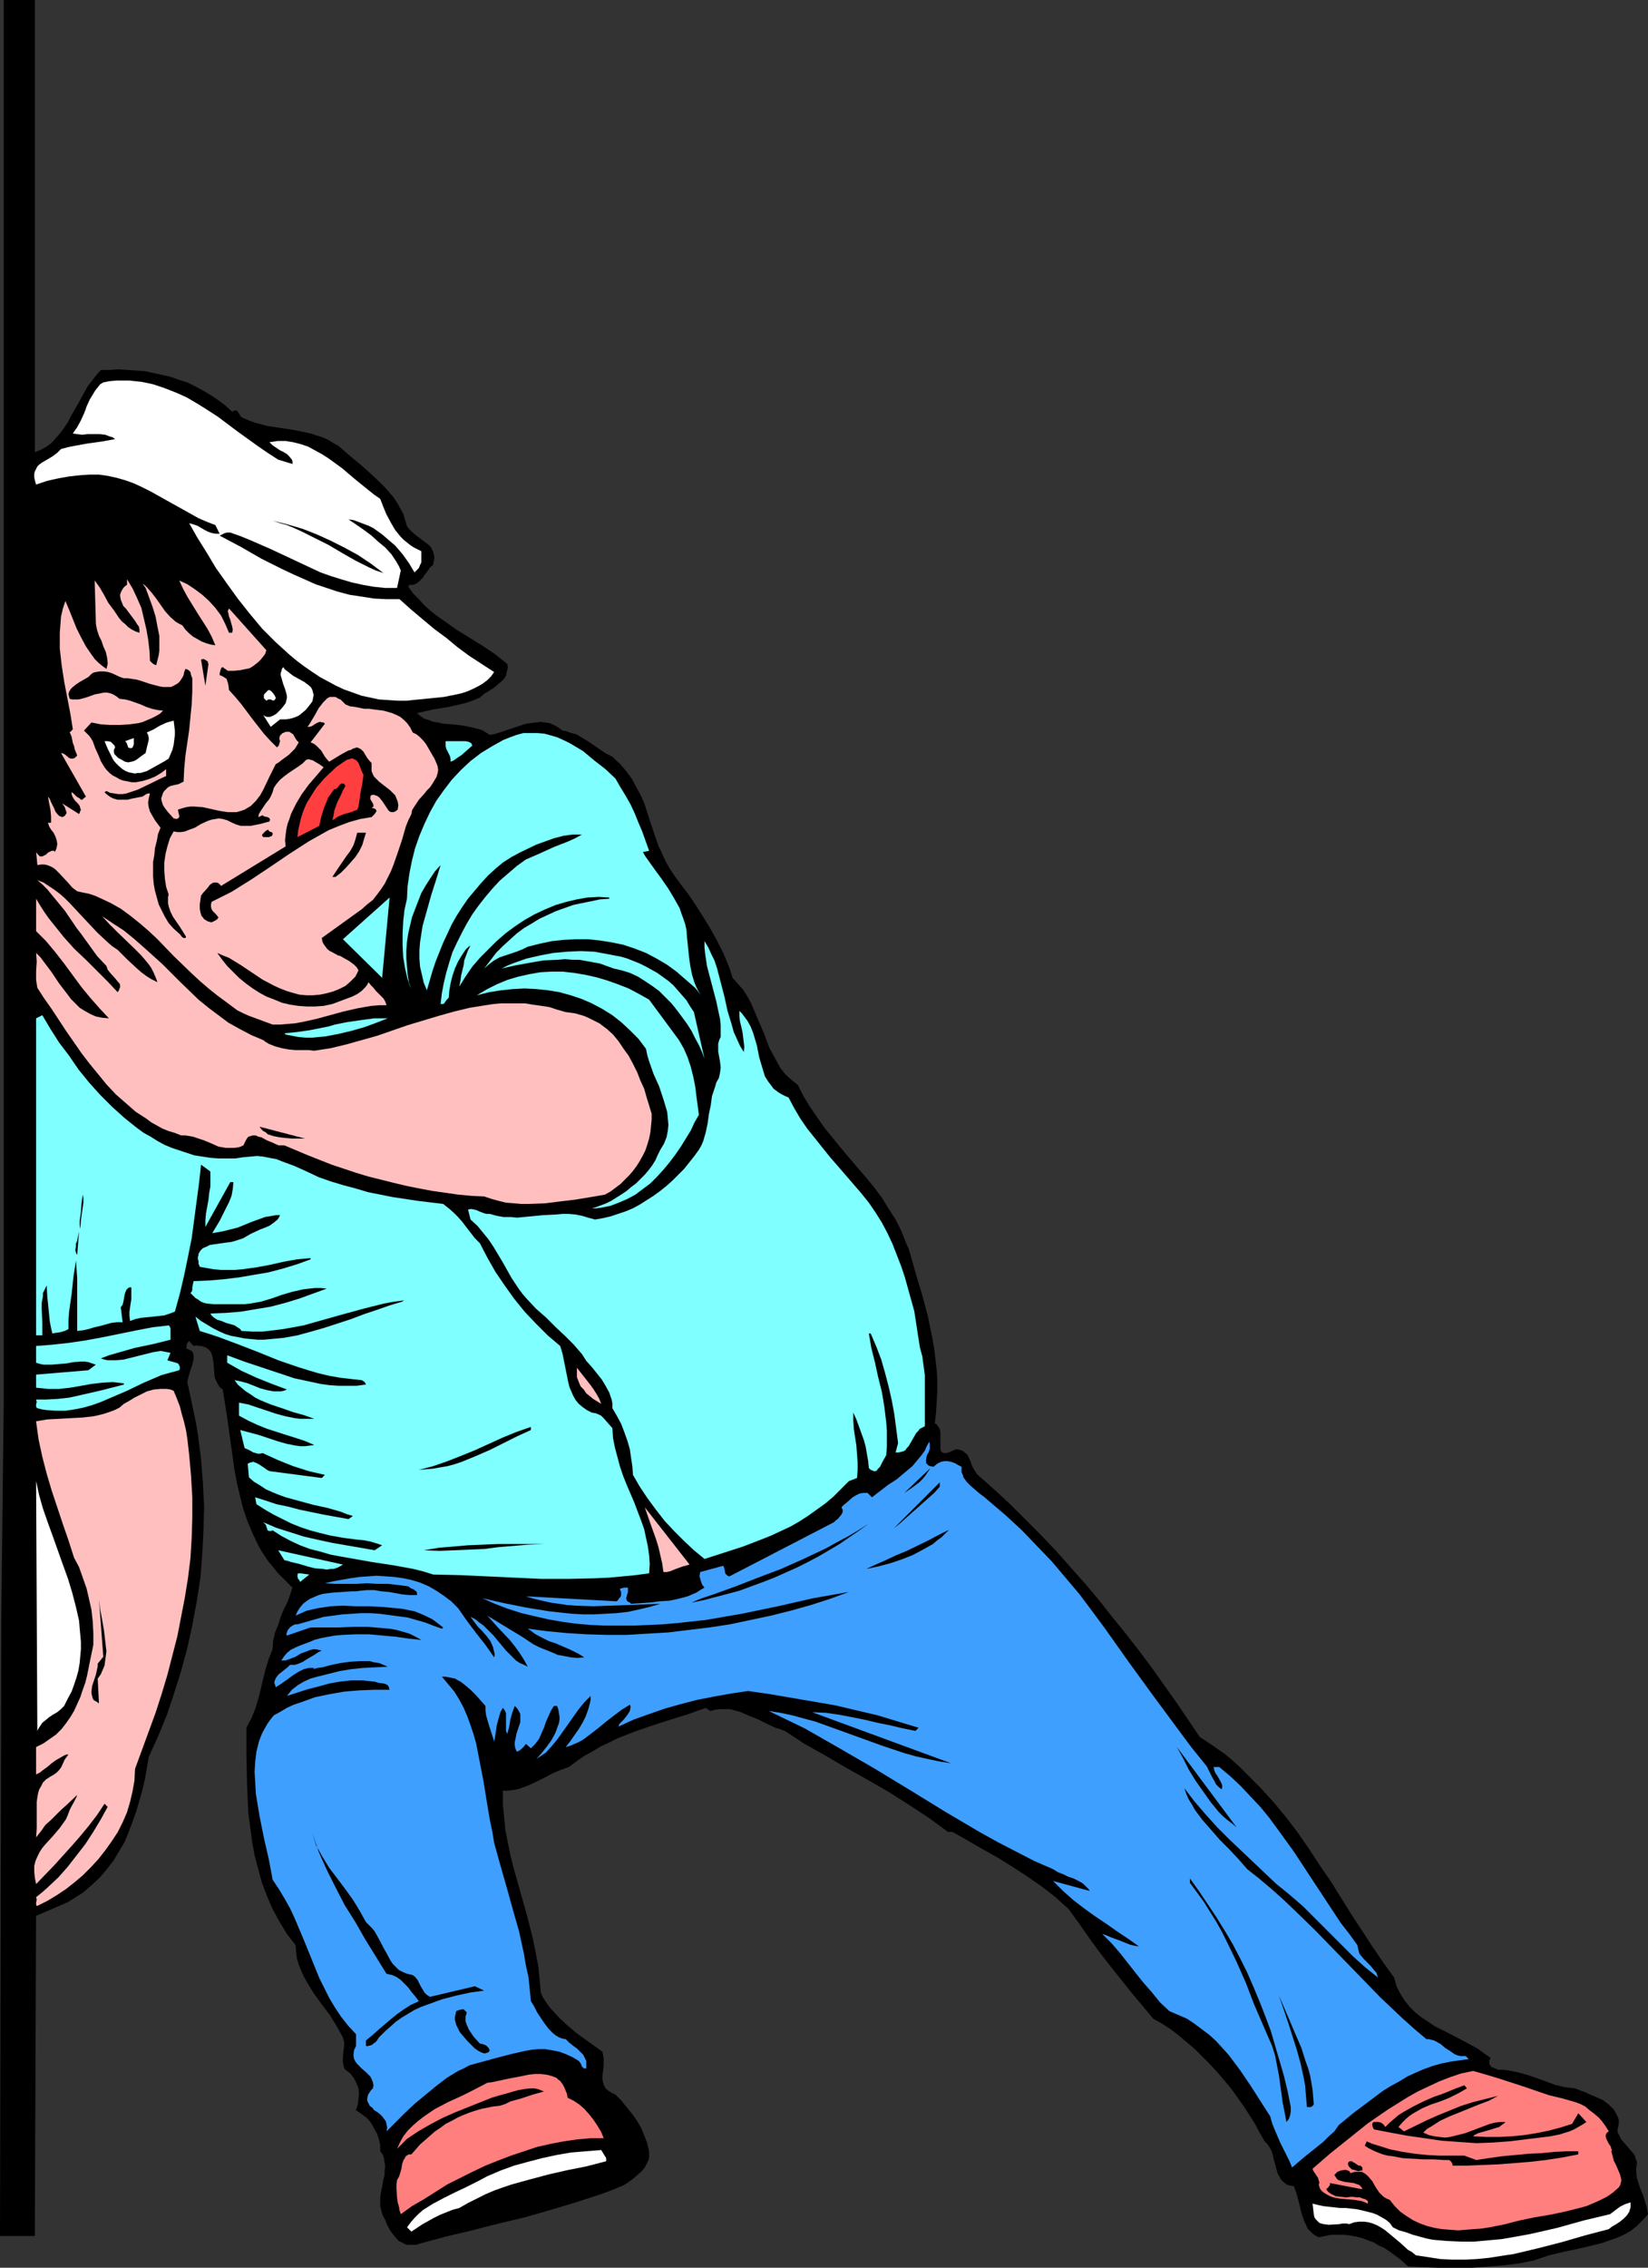 <?xml version="1.0" encoding="UTF-8" standalone="no"?>
<svg
   version="1.0"
   width="113.209mm"
   height="155.668mm"
   id="svg53"
   sodipodi:docname="Mover 11.wmf"
   xmlns:inkscape="http://www.inkscape.org/namespaces/inkscape"
   xmlns:sodipodi="http://sodipodi.sourceforge.net/DTD/sodipodi-0.dtd"
   xmlns="http://www.w3.org/2000/svg"
   xmlns:svg="http://www.w3.org/2000/svg">
  <rect width="100%" height="100%" fill="#333333" stroke="none"/>
  <sodipodi:namedview
     id="namedview53"
     pagecolor="#ffffff"
     bordercolor="#000000"
     borderopacity="0.25"
     inkscape:showpageshadow="2"
     inkscape:pageopacity="0.0"
     inkscape:pagecheckerboard="0"
     inkscape:deskcolor="#d1d1d1"
     inkscape:document-units="mm" />
  <defs
     id="defs1">
    <pattern
       id="WMFhbasepattern"
       patternUnits="userSpaceOnUse"
       width="6"
       height="6"
       x="0"
       y="0" />
  </defs>
  <path
     style="fill:#000000;fill-opacity:1;fill-rule:evenodd;stroke:none"
     d="m 9.049,117.315 1.616,-0.646 1.454,-0.808 1.293,-0.97 1.131,-1.293 1.131,-1.293 0.97,-1.293 0.97,-1.454 0.808,-1.616 1.777,-3.07 1.777,-3.232 0.808,-1.454 1.131,-1.454 1.131,-1.454 1.131,-1.293 h 2.262 l 2.262,-0.162 2.424,0.162 2.262,0.162 2.262,0.162 2.262,0.485 2.262,0.485 2.101,0.485 2.262,0.808 2.101,0.646 1.939,0.97 2.101,1.131 1.939,1.131 1.939,1.293 1.939,1.454 1.777,1.616 0.323,-0.162 0.323,-0.162 h 0.162 0.323 l 0.323,0.323 0.323,0.485 0.485,0.808 0.485,0.323 0.485,0.162 1.454,0.646 1.454,0.485 3.07,0.808 3.232,0.485 3.232,0.485 3.232,0.646 1.454,0.323 1.454,0.485 1.616,0.485 1.454,0.646 1.293,0.808 1.454,0.808 2.585,2.262 2.747,2.262 2.747,2.424 2.585,2.424 1.293,1.293 1.131,1.293 1.131,1.293 0.97,1.454 0.808,1.454 0.808,1.454 0.485,1.616 0.485,1.616 0.485,0.646 0.646,0.646 1.293,1.131 0.646,0.485 0.646,0.485 1.293,0.97 0.646,0.485 0.485,0.485 0.323,0.646 0.323,0.646 0.162,0.646 0.162,0.808 -0.162,0.97 -0.162,0.97 -0.808,0.646 -0.646,0.97 -0.646,0.808 -0.646,0.97 -0.808,0.808 -0.808,0.646 -0.323,0.162 -0.485,0.162 h -0.485 -0.485 L 106,152.219 v 0 l 1.293,1.778 1.454,1.454 1.454,1.616 1.454,1.293 1.616,1.293 1.616,1.131 3.393,2.424 6.787,4.201 3.393,2.262 1.616,1.293 1.616,1.293 0.162,0.808 -0.162,0.808 -0.162,0.646 -0.162,0.808 -0.323,0.485 -0.485,0.646 -1.131,0.97 -1.131,0.97 -1.293,0.808 -1.293,0.808 -1.131,0.97 -1.939,0.808 -1.939,0.646 -2.101,0.485 -2.101,0.485 -4.04,0.646 -2.101,0.485 -2.101,0.485 0.97,0.808 0.97,0.646 1.131,0.323 1.131,0.485 1.293,0.162 1.293,0.323 2.585,0.162 2.585,0.323 2.424,0.485 1.293,0.323 1.131,0.323 1.131,0.646 0.97,0.646 0.97,-0.162 1.131,-0.323 2.424,-0.808 2.424,-0.808 2.424,-0.808 1.293,-0.162 1.293,-0.162 1.131,-0.162 1.293,0.162 1.131,0.162 1.131,0.485 1.131,0.646 1.131,0.808 0.97,0.162 0.808,0.323 1.777,0.485 1.616,0.97 1.616,0.97 3.07,2.101 1.454,0.97 1.616,0.808 0.97,0.97 0.97,0.808 1.616,1.939 1.454,1.939 1.131,2.101 1.131,2.101 0.97,2.101 1.454,4.525 1.454,4.363 0.808,2.262 0.97,2.101 0.97,2.101 1.131,1.939 1.293,1.939 1.454,1.939 2.101,2.747 1.939,2.909 1.939,3.07 1.777,2.909 1.616,2.909 1.616,3.232 1.293,3.07 0.646,1.778 0.485,1.616 1.454,1.616 1.293,1.454 1.131,1.778 0.97,1.778 0.808,1.939 0.808,1.939 1.616,3.717 1.454,3.878 0.97,1.778 0.97,1.778 0.97,1.778 1.293,1.616 1.616,1.454 1.616,1.293 1.454,2.909 1.777,2.909 1.777,2.585 1.939,2.747 4.201,5.171 4.363,5.171 2.262,2.585 2.101,2.585 1.939,2.585 1.777,2.909 1.777,2.747 1.454,2.909 1.293,3.232 0.646,1.454 0.485,1.616 1.454,5.171 1.616,5.333 1.454,5.494 1.131,5.494 0.485,2.747 0.323,2.747 0.323,2.747 0.162,2.747 v 2.909 l -0.162,2.747 -0.162,2.747 -0.323,2.747 0.485,0.323 0.485,0.646 0.323,0.646 0.162,0.808 v 1.454 0.808 1.616 0.485 l 0.162,0.485 0.323,0.323 0.485,0.162 h 0.323 0.323 l 0.97,-0.323 0.646,-0.323 0.646,-0.323 h 0.646 l 0.646,0.162 0.485,0.162 0.485,0.323 0.323,0.323 0.485,0.323 0.485,0.97 0.485,1.131 0.323,0.97 0.646,1.131 0.646,0.97 4.201,3.717 4.201,3.878 4.04,4.04 4.04,4.04 3.878,4.04 3.716,4.201 3.878,4.363 3.555,4.201 3.555,4.525 3.555,4.363 3.393,4.363 3.393,4.525 6.302,8.888 6.14,9.049 2.262,1.454 2.101,1.454 2.101,1.454 1.939,1.616 1.939,1.778 1.777,1.778 3.555,3.555 3.393,3.717 3.232,3.878 3.07,4.04 2.909,4.201 2.747,4.201 2.909,4.201 5.332,8.564 5.494,8.403 2.747,4.04 2.909,4.04 0.323,1.131 0.323,1.131 0.97,1.939 1.131,1.778 1.293,1.616 1.454,1.454 1.616,1.293 1.777,1.131 1.616,1.131 3.878,1.939 3.716,1.939 3.555,1.939 1.777,1.293 1.616,1.131 -0.323,0.646 v 0.485 0.485 l 0.323,0.485 0.323,0.323 0.485,0.162 1.131,0.485 h 1.293 l 1.293,0.162 2.424,0.485 2.424,0.646 2.424,0.808 4.848,1.778 2.585,0.646 1.454,0.162 1.293,0.162 1.616,0.646 0.97,0.323 0.97,0.485 1.939,0.808 1.777,0.808 0.808,0.646 0.646,0.485 0.646,0.646 0.646,0.646 0.485,0.808 0.485,0.97 0.323,0.808 v 1.131 l -0.162,0.808 -0.162,0.646 v 0.646 l 0.323,0.646 0.323,0.646 0.323,0.646 0.97,1.131 1.131,1.293 0.97,1.131 0.485,0.646 0.162,0.808 0.323,0.646 v 0.808 l -0.162,0.808 v 0.97 l 0.162,1.616 0.485,1.616 0.485,1.454 0.646,1.454 0.485,1.616 0.485,1.616 0.323,1.778 -1.454,1.616 -1.454,1.454 -1.616,1.293 -1.777,0.97 -1.777,0.808 -1.939,0.646 -1.777,0.646 -1.939,0.485 -4.04,0.97 -3.878,0.808 -4.04,0.97 -1.939,0.646 -1.939,0.646 -3.878,0.808 -3.878,0.485 -4.201,0.323 -4.201,0.323 h -4.201 -4.201 l -4.04,-0.162 -4.04,-0.162 -2.424,-2.101 -2.424,-1.778 -1.454,-0.97 -1.454,-0.646 -1.293,-0.808 -1.454,-0.485 -1.616,-0.646 -1.454,-0.323 -1.616,-0.323 -1.616,-0.162 h -1.616 -1.616 l -1.616,0.323 -1.616,0.323 -0.97,-0.485 -0.646,-0.485 -0.646,-0.646 -0.646,-0.646 -0.323,-0.808 -0.485,-0.97 -0.646,-1.778 -0.97,-3.878 -0.485,-1.778 -0.646,-1.778 -1.131,-0.162 -0.808,-0.323 -0.808,-0.646 -0.646,-0.646 -0.323,-0.646 -0.485,-0.808 -0.485,-1.778 -0.485,-1.778 -0.485,-1.939 -0.323,-0.808 -0.485,-0.808 -0.485,-0.646 -0.646,-0.646 -1.293,-2.262 -1.293,-2.424 -1.454,-2.262 -1.454,-2.262 -1.616,-2.262 -1.616,-2.262 -1.777,-2.101 -1.777,-2.101 -1.939,-2.101 -1.939,-1.939 -1.939,-1.939 -2.101,-1.778 -2.101,-1.778 -2.101,-1.616 -2.262,-1.454 -2.262,-1.293 -5.817,-6.948 -5.655,-7.11 -2.747,-3.555 -2.585,-3.555 -2.585,-3.717 -2.585,-3.555 -3.393,-3.07 -3.555,-2.747 -3.716,-2.585 -3.716,-2.424 -3.878,-2.424 -4.04,-2.262 -3.878,-2.262 -4.04,-2.262 h -1.131 l -2.424,-1.778 -2.424,-1.778 -5.171,-3.393 -5.332,-3.393 -5.332,-3.07 -5.494,-3.07 -5.494,-3.232 -5.494,-3.07 -5.171,-3.393 -1.293,-0.485 -1.131,-0.323 -2.424,-1.131 -2.262,-1.131 -2.424,-0.97 -2.262,-0.97 -1.293,-0.323 -1.131,-0.323 h -1.293 -1.293 l -1.293,0.162 -1.293,0.323 -1.131,-0.808 -4.524,1.616 -4.686,1.454 -4.524,1.454 -4.686,1.616 -4.524,1.778 -2.262,1.131 -2.101,0.97 -2.101,1.293 -2.101,1.131 -2.101,1.454 -1.939,1.454 -2.262,0.808 -1.939,0.808 -2.101,1.131 -1.939,0.97 -2.101,0.97 -2.101,0.808 -1.131,0.323 -1.131,0.162 -1.131,0.162 h -1.293 v 3.555 l 0.323,3.232 0.323,3.393 0.646,3.232 0.646,3.232 0.808,3.232 1.777,6.302 1.777,6.302 1.616,6.464 0.646,3.232 0.646,3.393 0.323,3.232 0.323,3.555 0.485,1.131 0.808,1.293 0.808,1.131 0.808,0.97 1.939,2.101 2.101,1.939 2.262,1.939 2.262,1.616 2.262,1.616 2.262,1.616 0.162,0.808 0.162,0.808 v 1.778 l -0.162,1.616 -0.162,1.454 v 0.646 l 0.162,0.808 0.162,0.646 0.323,0.646 0.323,0.485 0.646,0.485 0.808,0.485 0.97,0.485 1.454,1.454 1.293,1.616 1.454,1.778 1.293,1.778 1.131,1.939 0.808,1.939 0.808,2.101 0.485,2.101 v 0.808 0.808 l -0.162,0.646 -0.323,0.646 -0.323,0.646 -0.323,0.646 -0.97,1.131 -1.131,0.97 -1.131,0.97 -1.131,0.808 -0.97,0.646 -3.07,1.293 -3.07,1.131 -6.463,2.101 -6.463,1.939 -6.787,1.939 -6.787,1.616 -6.948,1.778 -6.787,1.616 -6.625,1.778 -0.97,0.323 h -0.97 -0.808 -0.808 l -0.646,-0.323 -0.646,-0.323 -0.646,-0.323 -0.485,-0.485 -0.97,-1.131 -0.808,-1.131 -0.808,-1.454 -0.485,-1.293 -0.646,-1.131 -0.323,-1.131 -0.323,-1.293 v -1.131 -1.131 l 0.162,-1.131 0.485,-2.424 0.162,-1.131 0.323,-1.131 v -1.131 l 0.162,-1.131 -0.162,-0.97 -0.162,-1.131 -0.323,-0.97 -0.646,-0.808 v -1.616 l -0.323,-1.454 -0.485,-1.454 -0.808,-1.454 -0.808,-1.454 -1.131,-1.293 -1.293,-0.97 -1.454,-0.97 0.485,-1.454 0.162,-1.454 0.162,-1.293 -0.162,-1.454 -0.485,-1.293 -0.646,-1.293 -0.485,-0.646 -0.485,-0.646 -0.646,-0.485 -0.646,-0.485 -0.323,-0.485 -0.162,-0.646 -0.162,-0.97 v -0.97 l 0.162,-1.939 0.162,-1.131 v -1.131 l -0.162,-0.485 -0.162,-0.646 -0.808,-1.454 -0.808,-1.454 -1.777,-2.909 -2.101,-2.747 -2.101,-2.909 -1.777,-2.909 -0.808,-1.454 -0.646,-1.454 -0.646,-1.616 -0.485,-1.616 -0.162,-1.616 -0.162,-1.778 -1.131,-1.454 -1.131,-1.454 -1.939,-3.232 -1.777,-3.232 -1.454,-3.393 -1.293,-3.393 -0.97,-3.555 -0.97,-3.717 -0.646,-3.555 -0.485,-3.717 -0.485,-3.717 -0.162,-3.717 -0.162,-3.717 -0.162,-7.433 v -7.11 l 0.646,-1.293 0.646,-1.131 0.97,-2.424 0.808,-2.585 0.646,-2.585 0.646,-2.747 0.646,-2.585 0.808,-2.585 0.97,-2.424 0.162,-2.262 0.485,-2.101 0.808,-1.939 0.646,-2.101 0.808,-1.939 0.97,-1.939 0.646,-1.778 0.646,-1.939 -1.293,-1.293 -1.293,-1.293 -1.293,-1.293 -1.131,-1.454 -1.131,-1.293 -0.97,-1.454 -0.97,-1.454 -0.808,-1.454 -1.454,-3.07 -1.293,-3.07 -1.131,-3.232 -0.808,-3.232 -0.808,-3.393 -0.646,-3.393 -0.97,-6.948 -0.97,-6.948 -1.131,-7.11 -0.808,-0.646 -0.485,-0.808 -0.485,-0.97 -0.323,-0.808 -0.162,-1.939 -0.162,-1.939 -0.162,-0.97 -0.162,-0.808 -0.323,-0.808 -0.485,-0.646 -0.646,-0.485 -0.808,-0.323 -0.485,-0.162 h -0.646 l -0.646,-0.162 -0.808,0.162 -1.131,-1.293 -0.323,0.323 -0.323,0.485 V 349.36 l -0.162,0.485 0.808,0.323 0.646,0.323 0.323,0.485 0.162,0.485 v 0.646 0.646 l -0.323,1.293 -0.485,1.454 -0.485,1.616 -0.162,0.646 -0.162,0.808 0.162,0.808 0.162,0.646 0.646,3.07 0.646,3.07 0.646,3.07 0.485,2.909 0.808,6.302 0.485,6.14 0.323,6.302 -0.162,6.14 -0.323,6.302 -0.485,6.14 -0.97,6.14 -1.131,6.14 -1.293,5.817 -1.616,5.979 -1.777,5.656 -1.939,5.817 -2.262,5.494 -2.424,5.332 -0.97,5.656 -0.646,2.747 -0.808,2.909 -0.808,2.747 -0.97,2.747 -0.97,2.585 -1.131,2.747 -1.454,2.424 -1.454,2.424 -1.777,2.262 -1.777,2.101 -2.101,1.939 -2.262,1.939 -2.585,1.616 -1.293,0.808 -1.454,0.646 v 0 l -6.787,2.909 -0.323,83.058 H 0 L 0.323,420.622 0.97,363.903 V 0 H 9.049 Z"
     id="path1" />
  <path
     style="fill:#ffffff;fill-opacity:1;fill-rule:evenodd;stroke:none"
     d="m 72.229,119.254 3.716,1.131 v -0.646 l -0.162,-0.485 -0.646,-0.808 -0.646,-0.646 -0.808,-0.485 -0.97,-0.485 -0.97,-0.646 -0.97,-0.646 -0.808,-0.808 1.131,-0.162 0.97,-0.162 h 2.101 l 1.939,0.323 1.939,0.485 1.939,0.646 1.777,0.97 1.777,0.97 1.777,1.131 1.777,1.293 1.777,1.293 3.232,2.747 3.393,2.747 1.616,1.293 1.616,1.131 0.808,2.101 0.808,1.939 1.131,2.101 1.131,1.939 1.454,1.778 0.808,0.808 0.808,0.646 0.808,0.646 0.97,0.646 0.97,0.485 0.97,0.485 v 1.293 1.616 l -0.323,0.646 -0.323,0.808 -0.485,0.485 -0.646,0.646 -1.454,-2.424 -1.616,-2.262 -1.939,-2.262 -2.262,-1.939 -1.131,-0.97 -1.131,-0.808 -1.131,-0.808 -1.293,-0.646 -1.293,-0.485 -1.293,-0.485 -1.293,-0.485 -1.293,-0.162 1.939,1.293 2.101,1.454 1.939,1.454 1.777,1.616 1.777,1.454 1.616,1.778 0.646,0.97 0.646,0.97 0.646,1.131 0.485,1.131 -0.97,4.525 h -3.07 l -3.07,-0.323 -2.747,-0.485 -2.909,-0.646 -2.747,-0.808 -2.585,-0.808 -2.747,-0.97 -2.424,-1.131 -5.171,-2.424 -5.171,-2.424 -5.171,-2.262 -2.747,-1.131 -2.747,-0.97 h -0.485 -0.323 l -0.646,0.162 -1.293,0.646 2.747,1.454 2.747,1.454 5.332,3.07 5.494,2.747 2.747,1.293 2.909,1.293 2.909,1.293 2.909,0.97 2.909,0.97 3.07,0.808 3.232,0.485 3.07,0.485 3.232,0.162 h 3.393 l 3.07,2.747 3.07,2.585 2.909,2.424 3.07,2.262 2.909,2.424 3.07,2.262 3.232,2.101 3.232,2.101 -0.808,1.131 -0.97,0.97 -1.293,0.97 -1.131,0.646 -1.293,0.646 -1.454,0.646 -1.454,0.485 -1.454,0.323 -3.232,0.646 -3.232,0.323 -3.232,0.323 -1.616,0.162 -1.454,0.162 h -2.424 l -2.424,-0.162 -2.424,-0.162 -2.262,-0.485 -2.262,-0.485 -2.262,-0.808 -2.262,-0.808 -2.101,-0.97 -2.101,-1.131 -2.101,-1.131 -1.939,-1.293 -2.101,-1.454 -1.939,-1.454 -1.939,-1.616 -1.777,-1.616 -1.777,-1.616 -3.555,-3.555 -3.232,-3.878 -3.07,-3.878 -2.909,-4.04 -2.747,-3.878 -2.424,-4.04 -2.424,-3.878 -2.101,-3.717 1.131,0.323 0.97,0.323 1.939,1.131 0.97,0.485 0.97,0.323 0.97,0.162 h 0.485 0.485 l -1.131,-2.262 -2.101,-0.808 -2.262,-0.97 -4.04,-2.262 -4.363,-2.424 -4.04,-2.262 -2.262,-1.131 -2.101,-0.97 -2.262,-0.808 -2.262,-0.646 -2.262,-0.485 -2.262,-0.323 h -2.424 l -2.424,0.162 -2.909,0.323 -2.747,0.485 -2.909,0.646 -2.909,0.97 -0.323,-1.131 -0.162,-0.808 v -0.808 l 0.162,-0.646 0.323,-0.646 0.323,-0.646 0.485,-0.485 0.646,-0.485 2.747,-1.616 1.293,-0.97 0.485,-0.485 0.485,-0.485 1.777,-0.485 1.616,-0.323 3.555,-0.646 3.555,-0.485 3.555,-0.646 -0.646,-0.485 -0.646,-0.162 -1.293,-0.485 -1.454,-0.162 h -3.07 l -1.454,0.162 -1.293,-0.162 -1.131,-0.162 1.131,-1.616 0.97,-1.778 0.808,-1.778 0.323,-0.808 0.323,-0.97 0.808,-1.778 0.97,-1.616 0.485,-0.808 0.646,-0.808 0.646,-0.808 0.808,-0.485 1.616,-0.323 1.777,-0.162 h 1.616 1.777 l 1.454,0.162 1.616,0.162 1.616,0.323 1.454,0.323 2.909,0.97 2.909,1.131 2.909,1.293 2.747,1.616 2.585,1.616 2.747,1.778 5.171,3.878 5.171,3.717 2.585,1.778 z"
     id="path2" />
  <path
     style="fill:#000000;fill-opacity:1;fill-rule:evenodd;stroke:none"
     d="m 99.537,148.664 -1.939,-0.646 -1.777,-0.808 -3.555,-1.778 -3.393,-1.939 -3.555,-2.101 -3.555,-1.778 -3.555,-1.778 -1.777,-0.808 -1.939,-0.808 -1.777,-0.485 -1.939,-0.646 3.878,0.97 3.878,1.131 3.716,1.454 3.555,1.616 3.555,1.778 3.555,1.939 3.393,2.262 z"
     id="path3" />
  <path
     style="fill:#ffbfbf;fill-opacity:1;fill-rule:evenodd;stroke:none"
     d="m 38.942,171.448 0.323,0.323 0.323,0.323 0.485,0.323 0.485,0.162 0.323,-1.293 0.323,-1.293 0.162,-1.131 v -1.293 -1.293 -1.293 l -0.485,-2.424 -0.485,-2.585 -0.808,-2.585 -1.777,-4.848 -0.808,-1.131 0.646,0.485 0.646,0.646 1.131,1.293 1.131,1.454 1.131,1.616 1.131,1.616 1.293,1.454 1.454,1.293 0.808,0.485 0.97,0.485 0.808,1.131 0.97,0.97 0.97,0.808 1.131,0.646 1.131,0.646 1.293,0.485 1.131,0.323 1.131,0.162 -0.97,-2.262 -1.131,-2.101 -2.585,-4.04 -2.585,-4.201 -1.131,-2.101 -0.97,-2.101 2.101,0.97 1.939,1.293 1.939,1.454 1.777,1.616 1.616,1.778 1.454,1.939 1.131,2.262 0.485,1.131 0.485,1.131 h 0.808 l 0.162,-0.808 -0.162,-0.808 -0.485,-1.778 -0.323,-0.808 -0.162,-0.808 -0.162,-0.646 0.162,-0.323 0.162,-0.323 9.695,10.827 -0.323,0.97 -0.485,0.646 -0.646,0.808 -0.646,0.646 -0.808,0.646 -0.646,0.485 -0.808,0.485 -0.808,0.162 -0.808,0.162 -0.808,0.162 -1.616,0.162 h -0.97 -0.646 l -0.646,-0.485 -0.323,-0.162 -0.323,-0.323 -0.323,0.162 -0.162,0.323 -0.162,0.485 -0.162,0.646 v 0.485 l 0.808,0.323 0.485,0.323 0.485,0.323 0.162,0.485 0.162,0.485 0.162,0.646 0.162,1.293 1.616,1.778 1.616,1.939 2.909,3.878 2.909,3.717 1.616,1.778 1.777,1.778 0.323,-0.323 0.162,-0.162 0.162,-0.646 0.162,-0.485 -0.162,-0.485 v -0.485 l 0.162,-0.485 0.485,-0.485 0.162,-0.162 0.485,-0.162 0.323,-0.162 h 0.485 0.323 0.162 l 0.485,0.323 0.485,0.323 0.646,1.131 0.323,0.485 0.485,0.485 -0.485,0.808 -0.485,0.808 -0.808,0.808 -0.808,0.808 -1.777,1.293 -0.808,0.646 -0.808,0.485 -0.808,1.616 -0.808,1.616 -1.616,3.393 -0.808,1.454 -1.131,1.454 -0.646,0.646 -0.646,0.646 -0.808,0.485 -0.808,0.485 -0.97,0.323 -1.131,0.323 h -1.131 -1.131 l -2.101,-0.323 -4.363,-0.97 -2.262,-0.162 h -0.97 l -1.131,0.162 -1.131,0.323 -0.97,0.323 0.162,0.97 0.162,0.485 v 0.485 l -0.162,0.162 -0.162,0.162 -0.323,0.162 -0.808,-0.162 -1.454,-1.616 -0.646,-0.808 -0.646,-0.97 -0.323,-0.97 -0.162,-0.808 0.162,-0.485 0.162,-0.485 0.162,-0.485 0.323,-0.485 0.485,-0.485 0.485,-0.485 0.646,-0.323 0.646,-0.162 1.454,-0.323 0.646,-0.323 0.646,-0.323 0.162,-3.393 0.323,-3.393 0.97,-6.625 0.646,-6.625 0.162,-3.393 v -3.393 l -0.323,-0.808 -0.162,-0.808 -0.323,-0.323 -0.162,-0.162 -0.323,-0.162 -0.485,-0.162 -0.323,0.808 -0.162,0.808 -0.323,0.646 -0.323,0.485 -0.323,0.485 -0.485,0.485 -0.808,0.485 -0.97,0.485 H 43.466 42.335 l -0.97,-0.162 -2.424,-0.646 -2.424,-0.808 -1.131,-0.323 -1.131,-0.162 -1.131,-0.162 h -0.97 l -0.97,-0.323 -2.101,-0.97 -0.97,-0.323 -1.131,-0.162 h -1.131 l -0.97,0.162 -0.646,0.162 -0.485,0.323 -0.808,0.808 -1.131,0.646 -1.131,0.646 -0.97,0.646 -0.97,0.808 -0.323,0.323 -0.323,0.485 -0.162,0.323 -0.162,0.646 0.162,0.485 0.162,0.646 0.646,0.162 h 0.808 0.808 l 0.808,-0.162 1.616,-0.485 1.777,-0.646 1.616,-0.323 0.808,-0.162 h 0.808 l 0.808,0.162 0.808,0.323 0.808,0.485 0.808,0.646 1.454,0.162 1.293,0.323 2.747,0.97 1.454,0.646 1.454,0.485 1.454,0.323 1.454,0.162 -0.808,0.808 -1.131,0.646 -0.97,0.485 -1.131,0.485 -1.131,0.485 -1.131,0.323 -2.424,0.323 -2.424,0.162 h -2.585 l -2.424,-0.162 -2.424,-0.485 -1.939,2.101 0.646,0.646 0.646,0.646 0.485,0.646 0.485,0.808 0.646,1.778 0.808,1.778 0.646,1.616 0.97,1.616 0.646,0.808 0.646,0.646 0.808,0.646 0.97,0.485 0.808,0.485 0.808,0.323 0.808,0.162 0.808,0.162 0.808,0.162 h 0.97 l 1.777,-0.323 1.616,-0.485 1.616,-0.646 1.616,-0.97 1.293,-0.97 v 1.778 l -1.777,0.808 -1.939,0.97 -3.716,1.778 -1.939,0.646 -0.97,0.323 -0.97,0.162 h -1.131 l -0.97,-0.162 -1.131,-0.162 -0.97,-0.485 -0.485,0.323 0.485,0.485 0.646,0.485 0.485,0.323 0.646,0.323 1.131,0.323 h 1.293 1.293 l 1.293,-0.323 2.585,-0.485 0.485,-0.323 0.485,-0.323 0.485,-0.162 h 0.485 l -0.162,0.646 -0.162,0.646 -0.162,1.131 0.162,1.131 0.323,1.131 0.646,1.131 0.646,1.131 1.454,1.939 -0.646,1.616 -0.323,1.778 -0.485,1.939 -0.162,1.778 -0.323,1.778 v 1.939 1.778 l 0.162,1.939 0.323,1.778 0.485,1.778 0.485,1.778 0.808,1.616 0.808,1.616 0.97,1.616 1.293,1.454 1.454,1.293 0.323,0.323 0.323,0.485 0.485,0.323 h 0.485 l 0.162,-0.323 -0.808,-1.293 -0.808,-1.293 -1.777,-2.585 -0.646,-1.293 -0.485,-1.454 -0.162,-0.808 v -0.646 -0.808 l 0.162,-0.808 -0.646,-1.939 -0.323,-2.101 -0.162,-2.101 v -2.101 l 0.323,-2.262 0.485,-1.939 0.646,-2.101 0.97,-1.778 0.97,0.162 h 0.97 l 0.97,-0.162 0.808,-0.323 1.777,-0.646 1.616,-0.97 1.777,-0.808 0.97,-0.323 0.97,-0.162 0.97,-0.162 0.97,0.162 1.131,0.323 1.293,0.646 1.131,0.485 1.131,0.323 h 1.293 1.293 l 2.424,-0.485 2.424,-0.646 0.162,-0.485 -0.162,-0.323 -0.162,-0.162 -0.323,-0.162 -0.808,-0.162 -0.323,-0.162 -0.162,-0.162 -1.131,0.485 0.162,-0.808 0.485,-0.808 0.323,-0.485 0.323,-0.485 0.646,-0.97 0.808,-0.97 0.485,-0.808 0.485,-1.131 0.323,-1.131 0.646,-0.97 0.97,-1.131 0.97,-0.808 1.293,-0.97 2.424,-1.616 1.131,-0.808 0.97,-0.97 0.646,-0.162 0.485,0.162 0.646,0.162 0.485,0.323 1.131,0.646 1.131,0.808 -1.939,2.262 -1.939,2.262 -1.777,2.424 -1.454,2.424 -0.646,1.293 -0.646,1.293 -0.485,1.454 -0.485,1.293 -0.323,1.454 -0.162,1.293 -0.162,1.454 0.162,1.616 -16.643,10.18 v 0.162 l -0.485,-0.485 -0.323,-0.323 -0.485,-0.162 h -0.323 -0.323 l -0.485,0.162 -0.646,0.485 -0.485,0.646 -1.293,1.454 -0.485,0.646 -0.323,2.262 v 1.131 l 0.162,0.97 0.323,0.97 0.323,0.323 0.323,0.485 0.323,0.162 0.485,0.323 0.485,0.162 0.646,0.162 0.97,-0.485 0.485,-0.323 0.323,-0.485 -0.646,-0.808 -0.808,-0.808 -0.323,-0.485 -0.162,-0.646 v -0.646 l 0.162,-0.646 2.585,-1.293 2.585,-1.293 2.585,-1.616 2.585,-1.616 4.848,-3.232 5.009,-3.393 5.009,-3.232 2.585,-1.454 2.585,-1.454 2.747,-1.131 2.585,-0.97 2.909,-0.808 2.909,-0.485 0.485,-0.485 0.162,-0.162 0.162,-0.162 0.323,-0.485 0.162,-0.323 -0.162,-0.323 -0.162,-0.162 -0.323,-0.162 -0.646,-0.162 0.323,-0.162 0.162,-0.162 v -0.485 l -0.162,-0.323 -0.162,-0.323 -0.323,-0.485 -0.162,-0.323 v -0.485 l 0.162,-0.485 0.646,-0.162 0.485,0.162 0.485,0.162 0.485,0.323 0.808,0.97 0.646,0.97 0.646,0.97 0.323,0.485 0.323,0.323 0.485,0.162 h 0.485 l 0.485,-0.162 0.646,-0.485 0.162,-1.131 -0.162,-0.97 -0.323,-0.808 -0.323,-0.808 -0.646,-0.646 -0.646,-0.646 -2.909,-2.262 -0.646,-0.646 -0.646,-0.646 -0.323,-0.646 -0.323,-0.808 v -0.97 -1.131 l -0.485,-0.485 -0.646,-0.808 -0.485,-0.808 -0.485,-0.808 -0.646,-0.646 -0.323,-0.162 -0.323,-0.162 -0.485,-0.162 -0.323,0.162 -0.646,0.162 -0.485,0.323 -0.646,0.162 -0.646,0.323 -1.454,0.808 -2.909,1.778 -0.485,-0.485 -0.646,-0.808 -0.97,-1.616 -0.646,-0.646 -0.646,-0.646 -0.646,-0.485 -0.808,-0.323 3.716,-4.848 -0.323,-0.323 h -0.323 l -0.646,-0.162 -0.485,0.162 -0.646,0.323 -0.97,0.646 -0.646,0.162 h -0.485 l 0.485,-0.646 0.485,-0.808 0.97,-1.616 0.97,-1.778 0.646,-0.808 0.485,-0.646 0.646,-0.646 0.485,-0.485 0.646,-0.323 h 0.808 0.646 l 0.808,0.485 0.485,0.162 0.485,0.485 0.323,0.323 0.485,0.485 1.131,0.485 1.293,0.162 2.424,0.485 h 1.293 l 1.131,0.162 2.585,0.323 1.131,0.323 1.131,0.323 1.131,0.485 0.97,0.485 0.97,0.808 0.808,0.808 0.808,1.131 0.646,1.293 0.97,0.485 0.808,0.646 0.808,0.808 0.808,0.97 1.131,1.939 1.131,1.939 0.485,1.131 0.323,0.808 0.162,0.97 -0.162,0.97 -0.323,0.97 -0.485,0.808 -0.485,0.808 -0.646,0.97 -0.808,0.808 -0.646,0.808 -1.454,1.616 -0.646,0.97 -0.646,0.97 -0.485,0.808 -0.162,0.97 -0.808,1.616 -0.646,1.616 -0.97,3.393 -1.131,3.393 -1.131,3.232 -0.646,1.616 -0.808,1.616 -0.808,1.616 -0.97,1.454 -0.97,1.293 -1.131,1.454 -1.454,1.131 -1.454,1.293 -10.341,7.433 0.162,0.97 0.323,0.646 0.485,0.646 0.485,0.646 0.646,0.485 0.646,0.323 1.454,0.808 0.646,0.162 0.808,0.485 1.454,0.808 0.646,0.485 0.646,0.485 0.646,0.646 0.485,0.808 -0.808,1.616 -0.646,0.646 -0.646,0.646 -1.293,1.131 -1.616,0.808 -1.616,0.646 -1.777,0.485 -1.616,0.323 -1.777,0.162 h -1.777 l -1.777,-0.162 -1.777,-0.485 -1.616,-0.485 -1.616,-0.646 -1.454,-0.646 -3.07,-1.616 -2.909,-1.939 -2.909,-1.939 -2.909,-1.778 -1.616,-0.646 -1.454,-0.646 1.293,1.778 1.293,1.616 1.616,1.616 1.454,1.454 1.777,1.454 1.777,1.293 1.777,1.131 1.777,0.97 2.101,0.808 1.939,0.808 2.101,0.485 2.101,0.323 2.262,0.162 h 2.101 l 2.262,-0.162 2.262,-0.485 1.293,-0.485 1.293,-0.485 2.585,-0.97 1.293,-0.646 1.131,-0.808 0.485,-0.485 0.485,-0.485 0.485,-0.646 0.323,-0.646 0.646,0.808 0.646,0.646 0.646,0.808 0.646,0.646 0.646,0.646 0.646,0.646 0.485,0.808 0.323,0.97 h -1.939 l -1.939,0.162 -1.939,0.323 -1.777,0.323 -3.555,0.808 -3.555,0.97 -3.555,0.97 -3.716,0.808 -1.777,0.323 -1.939,0.162 -1.939,0.162 h -1.939 l -3.07,-1.131 -3.07,-1.131 -1.454,-0.646 -1.616,-0.808 -1.293,-0.97 -1.293,-0.97 -2.424,-1.778 -2.424,-1.939 -2.262,-1.939 -2.262,-2.101 -4.524,-4.363 -4.363,-4.525 -2.262,-2.101 -2.262,-1.939 -2.424,-1.939 -2.424,-1.778 -2.585,-1.454 -2.747,-1.293 -1.454,-0.646 -1.454,-0.485 -1.616,-0.323 -1.454,-0.323 -1.293,-0.97 -0.97,-1.131 -2.262,-2.424 -1.131,-1.131 -0.646,-0.485 -0.646,-0.323 -0.808,-0.323 -0.808,-0.162 h -0.808 l -0.97,0.162 -0.323,-3.393 0.323,0.485 0.323,0.323 0.323,0.323 h 0.323 0.323 l 0.323,-0.162 0.646,-0.323 0.485,-0.485 0.646,-0.323 0.323,-0.162 h 0.323 0.323 l 0.162,0.323 0.323,-0.646 0.162,-0.485 0.162,-0.97 -0.162,-0.97 -0.323,-0.97 -0.485,-0.97 -0.646,-0.808 -0.485,-0.808 -0.323,-0.97 h 0.808 v -0.808 -0.808 l -0.162,-1.778 -0.323,-1.616 -0.323,-1.778 0.485,0.646 0.323,0.808 0.808,1.616 0.323,0.808 0.485,0.646 0.485,0.485 0.808,0.323 0.646,-0.323 0.323,-0.485 0.162,-0.323 -0.162,-0.485 -0.162,-0.485 -0.162,-0.485 -0.646,-0.97 4.363,2.747 0.162,-0.323 0.162,-0.485 0.162,-0.323 -0.162,-0.323 -0.162,-0.646 -0.485,-0.646 -0.646,-0.646 -0.485,-0.646 -0.323,-0.646 -0.162,-0.485 v -0.485 l 0.323,0.162 0.323,0.323 0.646,0.646 0.808,0.485 0.323,0.323 h 0.485 v -0.162 l 0.808,-0.646 -6.463,-11.311 0.646,0.162 0.485,0.323 0.97,0.808 0.485,0.162 h 0.485 l 0.485,-0.162 0.323,-0.323 0.323,-0.323 -0.646,-1.616 -0.162,-0.808 -0.323,-0.808 -0.323,-1.616 -0.323,-0.808 -0.485,-0.808 0.323,0.485 0.808,-0.808 -0.646,-4.04 -0.808,-4.201 -0.808,-4.201 -0.646,-4.201 -0.485,-4.363 v -2.101 -1.939 l 0.162,-2.101 0.162,-2.101 0.485,-2.101 0.646,-1.939 0.97,2.262 0.97,2.424 0.97,2.424 1.131,2.262 1.293,2.424 1.454,2.101 0.808,1.131 0.97,0.97 0.97,0.808 1.131,0.808 0.162,-0.646 0.162,-0.808 -0.162,-1.454 -0.323,-1.454 -0.646,-1.454 -0.485,-1.454 -0.646,-1.293 -0.485,-1.454 -0.323,-1.616 -0.323,-11.311 1.293,1.778 1.131,1.939 1.131,2.101 1.454,1.939 1.293,1.939 0.808,0.97 0.808,0.646 0.808,0.808 0.97,0.646 0.97,0.485 0.97,0.323 v -0.808 l -0.162,-0.808 -0.485,-0.646 -0.485,-0.808 -2.424,-3.232 -0.646,-0.646 -0.323,-0.808 -0.323,-0.808 -0.162,-0.808 v -0.646 l 0.323,-0.808 0.485,-0.808 0.485,-0.485 0.485,-0.323 v -1.454 l 1.454,2.424 1.131,2.424 1.131,2.585 0.646,2.747 0.646,2.747 0.485,2.747 0.323,2.747 z"
     id="path4" />
  <path
     style="fill:#000000;fill-opacity:1;fill-rule:evenodd;stroke:none"
     d="m 54.131,172.256 -0.808,5.656 -1.131,-6.787 0.646,-0.162 0.646,0.323 0.162,0.162 0.323,0.162 v 0.323 z"
     id="path5" />
  <path
     style="fill:#ffffff;fill-opacity:1;fill-rule:evenodd;stroke:none"
     d="m 81.116,181.952 -0.97,1.293 -0.808,0.97 -0.97,0.808 -0.808,0.646 -1.131,0.485 -1.131,0.323 -1.131,0.162 h -1.454 l -2.424,1.939 -1.939,-3.07 0.485,0.323 0.485,0.162 h 0.323 0.485 l 0.808,-0.323 0.808,-0.485 0.646,-0.646 0.646,-0.646 0.646,-0.808 0.485,-0.646 0.162,-0.646 0.162,-0.646 v -0.646 l -0.162,-0.646 -0.323,-1.131 -0.485,-1.293 -0.323,-1.131 -0.323,-1.131 V 174.68 l 0.162,-0.485 0.162,-0.646 0.323,-0.485 0.485,0.646 0.646,0.485 1.454,1.131 2.909,1.616 0.646,0.485 0.646,0.485 0.485,0.485 0.323,0.646 0.162,0.646 0.162,0.646 -0.162,0.808 z"
     id="path6" />
  <path
     style="fill:#ffffff;fill-opacity:1;fill-rule:evenodd;stroke:none"
     d="m 71.582,180.982 v 0.162 l -0.162,0.323 -0.162,0.162 -0.323,0.162 -0.646,-0.323 h -0.323 -0.323 l -0.485,0.323 -0.323,-0.323 -0.323,-0.323 v -0.323 -0.485 l 0.162,-0.323 0.323,-0.323 0.646,-0.646 h 0.323 l 0.323,0.162 0.485,0.485 0.485,0.646 z"
     id="path7" />
  <path
     style="fill:#ffffff;fill-opacity:1;fill-rule:evenodd;stroke:none"
     d="m 45.082,186.961 0.162,1.293 0.162,1.293 v 1.131 l -0.162,1.293 -0.162,1.293 -0.323,1.293 -0.485,1.131 -0.485,1.131 -1.293,0.808 -1.454,0.808 -1.454,0.808 -1.454,0.808 -1.616,0.485 h -0.808 l -0.646,0.162 -0.808,-0.162 -0.808,-0.162 -0.808,-0.323 -0.808,-0.485 -0.97,-0.808 -0.808,-0.808 -0.646,-0.808 -0.485,-0.97 -0.97,-1.939 -0.808,-1.939 h 0.323 0.485 l 0.808,0.162 0.323,0.323 0.323,0.323 0.323,0.323 0.162,0.485 -0.162,0.323 -0.162,0.323 v 0.646 l 0.162,0.485 0.485,0.485 0.485,0.485 0.646,0.323 1.131,0.646 0.808,0.162 0.808,-0.162 0.646,-0.162 0.646,-0.323 1.293,-0.97 1.131,-0.808 0.323,-1.454 0.162,-0.646 0.162,-0.646 0.162,-0.646 v -0.646 l -0.162,-0.646 -0.323,-0.646 1.777,-0.808 0.808,-0.485 0.808,-0.485 1.777,-0.808 z"
     id="path8" />
  <path
     style="fill:#7fffff;fill-opacity:1;fill-rule:evenodd;stroke:none"
     d="m 168.534,220.733 -1.616,0.323 0.646,1.131 0.808,1.131 1.616,2.262 1.777,2.424 1.777,2.585 1.454,2.424 1.454,2.585 0.485,1.454 0.485,1.293 0.485,1.454 0.323,1.454 0.162,2.101 0.485,4.686 0.323,2.424 0.485,2.424 0.646,2.101 0.485,1.131 0.485,0.97 0.646,0.97 0.646,0.808 -2.101,-2.585 -2.424,-2.101 -2.424,-2.101 -2.424,-1.778 -2.747,-1.616 -2.747,-1.454 -2.909,-1.131 -2.909,-0.97 -3.07,-0.646 -3.07,-0.485 -3.07,-0.323 h -3.07 l -3.232,0.162 -3.07,0.323 -3.07,0.646 -3.232,0.808 -1.293,0.646 -1.616,0.646 -1.454,0.485 -1.454,0.485 -1.454,0.485 -1.454,0.808 -1.293,0.97 -1.293,1.131 1.616,-2.101 1.454,-1.939 1.777,-1.778 1.777,-1.616 1.777,-1.616 1.939,-1.454 1.939,-1.131 2.101,-1.293 2.101,-0.97 2.101,-0.97 2.262,-0.808 2.262,-0.808 2.262,-0.485 2.424,-0.485 2.262,-0.485 2.424,-0.162 v -0.323 l -2.747,-0.162 -2.909,0.162 -2.747,0.485 -2.747,0.646 -2.747,0.808 -2.747,1.131 -2.747,1.293 -2.585,1.454 -2.424,1.616 -2.424,1.778 -2.424,2.101 -2.101,2.101 -2.262,2.262 -1.939,2.262 -1.777,2.585 -1.616,2.585 0.323,-1.616 0.162,-1.293 0.646,-2.585 0.162,-1.293 0.485,-1.293 0.485,-1.293 0.646,-1.293 -0.646,0.485 -0.646,0.646 -0.97,1.454 -0.97,1.616 -0.808,1.778 -0.646,1.939 -0.485,1.939 -0.323,1.939 -0.162,1.778 -0.485,0.485 -0.485,0.646 -0.162,0.323 -0.323,0.162 h -0.323 -0.323 l 0.323,-2.747 0.485,-2.585 0.646,-2.747 0.808,-2.747 0.808,-2.585 1.131,-2.424 1.293,-2.585 1.293,-2.424 1.454,-2.424 1.616,-2.262 1.777,-2.262 1.777,-2.101 1.939,-2.101 2.262,-1.939 2.262,-1.939 2.262,-1.616 3.716,-1.616 3.555,-1.616 3.716,-1.454 1.777,-0.808 1.777,-0.97 h -1.131 -1.293 l -2.424,0.323 -2.424,0.646 -2.262,0.808 -2.262,0.808 -4.363,2.101 -2.101,1.131 -2.262,1.454 -1.939,1.616 -1.939,1.778 -1.777,1.939 -1.777,2.101 -1.616,1.939 -1.454,2.101 -1.454,2.262 -1.293,2.262 -1.131,2.424 -1.131,2.424 -0.97,2.424 -0.97,2.424 -0.808,2.424 -1.454,5.009 -0.808,-1.939 -0.485,-2.101 -0.485,-2.101 -0.162,-2.101 v -2.101 l 0.162,-2.101 0.323,-2.101 0.323,-2.101 1.131,-4.04 1.131,-4.04 1.293,-4.04 1.131,-3.717 -1.454,1.616 -1.293,1.939 -1.131,1.778 -1.131,1.939 -0.808,2.101 -0.808,2.101 -0.808,2.101 -0.485,2.101 -0.485,2.101 -0.323,2.101 -0.162,2.262 v 2.101 l 0.162,2.101 0.162,1.939 0.323,2.101 0.646,1.778 -0.485,-1.131 -0.485,-1.454 -0.646,-2.747 -0.485,-2.909 -0.162,-3.07 v -3.232 l 0.162,-3.07 0.323,-2.909 0.646,-2.909 0.162,-3.232 0.485,-3.393 0.646,-3.232 0.808,-3.232 1.131,-3.232 1.293,-3.07 1.454,-3.07 1.616,-2.909 1.939,-2.747 2.101,-2.747 2.424,-2.585 2.424,-2.262 2.747,-2.101 2.909,-1.778 1.454,-0.808 1.454,-0.808 1.616,-0.646 1.777,-0.646 1.777,-0.485 h 1.939 1.777 l 1.777,0.162 1.777,0.485 1.616,0.485 1.777,0.808 1.616,0.808 1.616,0.97 1.616,0.97 2.909,2.424 2.909,2.262 2.585,2.424 1.293,2.262 1.293,2.101 1.293,2.262 1.131,2.424 0.97,2.424 0.97,2.262 z"
     id="path9" />
  <path
     style="fill:#ffffff;fill-opacity:1;fill-rule:evenodd;stroke:none"
     d="m 33.287,193.909 -0.162,-0.485 -0.162,-0.485 -0.162,-0.323 -0.323,-0.323 2.262,-0.808 v 1.616 l -0.162,0.485 -0.162,0.323 -0.162,0.162 h -0.646 z"
     id="path10" />
  <path
     style="fill:#7fffff;fill-opacity:1;fill-rule:evenodd;stroke:none"
     d="m 122.643,193.425 -1.293,1.131 -1.454,1.293 -1.454,0.97 -0.646,0.485 -0.808,0.323 v -0.646 l -0.162,-0.808 -0.646,-1.293 -0.323,-0.646 -0.162,-0.646 v -0.646 -0.646 h 2.262 1.131 0.97 0.808 l 0.808,0.162 0.646,0.323 0.162,0.323 z"
     id="path11" />
  <path
     style="fill:#ff3f3f;fill-opacity:1;fill-rule:evenodd;stroke:none"
     d="m 94.366,201.019 -0.323,2.424 -0.485,2.424 -0.162,1.293 -0.162,1.131 -0.162,0.97 -0.323,0.808 -1.616,0.646 -1.777,0.485 -1.616,0.646 -0.646,0.485 -0.808,0.485 0.323,-1.293 0.162,-1.131 0.808,-2.262 0.97,-1.939 0.485,-1.131 0.646,-1.131 -0.162,-0.323 -0.162,-0.162 -0.162,-0.162 H 89.034 88.549 l -0.323,0.323 -0.646,0.808 -0.485,0.323 h -0.323 l -0.808,1.131 -0.808,1.131 -0.485,1.293 -0.485,1.131 -0.808,2.585 -0.485,2.262 -5.655,2.909 0.162,-1.616 0.323,-1.454 0.323,-1.454 0.485,-1.616 0.485,-1.293 0.646,-1.454 0.808,-1.293 0.808,-1.293 0.808,-1.293 0.97,-1.131 0.97,-1.131 1.131,-1.131 2.262,-2.101 2.585,-1.778 0.646,-0.162 0.485,-0.162 h 0.485 l 0.323,0.162 0.323,0.162 0.323,0.162 0.485,0.646 0.323,0.808 0.323,0.808 0.323,0.808 z"
     id="path12" />
  <path
     style="fill:#000000;fill-opacity:1;fill-rule:evenodd;stroke:none"
     d="m 70.774,216.532 -0.162,0.323 -0.323,0.162 -0.485,0.162 h -0.646 -0.808 l -0.162,-0.162 -0.162,-0.323 0.162,-0.323 0.162,-0.162 0.646,-0.646 0.646,-0.323 0.162,0.323 0.162,0.162 0.485,0.162 0.323,0.162 v 0.162 z"
     id="path13" />
  <path
     style="fill:#000000;fill-opacity:1;fill-rule:evenodd;stroke:none"
     d="m 95.012,216.047 -0.485,1.616 -0.485,1.616 -0.808,1.616 -0.97,1.454 -1.131,1.293 -1.293,1.454 -1.293,1.293 -1.454,1.131 h -0.808 l 0.97,-1.454 0.97,-1.454 1.777,-2.585 0.97,-1.293 0.808,-1.454 0.485,-1.454 0.485,-1.778 z"
     id="path14" />
  <path
     style="fill:#ffbfbf;fill-opacity:1;fill-rule:evenodd;stroke:none"
     d="m 30.54,246.426 1.293,1.293 1.131,1.131 2.424,2.262 1.293,1.131 1.293,0.97 1.293,0.808 1.616,0.808 -0.485,-1.293 -0.485,-1.131 -0.646,-1.293 -0.808,-1.131 -0.808,-0.97 -0.97,-1.131 -1.939,-1.939 -4.201,-4.04 -2.101,-2.101 -1.939,-2.101 2.909,1.939 2.747,1.778 2.585,2.101 2.585,2.262 4.848,4.363 4.686,4.686 4.686,4.525 2.585,2.101 2.585,1.939 2.585,1.939 2.909,1.616 3.07,1.616 3.07,1.293 0.646,0.485 0.808,0.485 1.616,0.646 1.777,0.485 1.777,0.323 1.777,0.162 h 1.777 1.616 l 1.454,0.162 4.201,-0.646 4.04,-0.97 4.04,-1.131 4.04,-1.131 7.918,-2.747 8.079,-2.424 4.04,-1.131 4.04,-0.97 4.04,-0.646 2.101,-0.323 1.939,-0.162 h 2.101 2.101 2.101 l 1.939,0.323 2.262,0.323 2.101,0.323 1.939,0.646 2.262,0.646 1.293,0.162 1.131,0.162 1.131,0.323 1.131,0.323 1.131,0.485 0.97,0.485 1.939,0.97 1.939,1.454 1.616,1.454 1.454,1.778 1.293,1.939 1.293,1.778 1.131,2.101 1.131,2.262 0.808,2.101 0.97,2.101 0.646,2.262 0.646,2.101 0.646,2.101 v 1.616 l -0.162,1.616 -0.162,1.616 -0.323,1.616 -0.485,1.616 -0.485,1.454 -0.646,1.293 -0.808,1.454 -0.808,1.293 -0.97,1.293 -0.97,1.131 -1.131,1.131 -1.131,1.131 -1.293,0.97 -1.293,0.97 -1.454,0.808 -1.777,0.323 -1.939,0.323 -3.878,0.646 -4.04,0.485 -3.878,0.485 -4.201,0.162 h -1.939 l -1.939,-0.162 -2.101,-0.162 -1.939,-0.485 -1.777,-0.485 -1.939,-0.646 -3.393,-0.162 -3.393,-0.323 -3.393,-0.485 -3.393,-0.485 -3.393,-0.646 -3.232,-0.646 -3.393,-0.808 -3.232,-0.808 -3.232,-0.808 -3.232,-0.97 -6.302,-2.101 -6.14,-2.424 -6.14,-2.585 h -0.646 -0.808 l -0.808,-0.323 -0.646,-0.323 -1.616,-0.646 -1.454,-0.808 -0.808,-0.162 -0.646,-0.323 h -0.808 l -0.485,0.162 -0.646,0.162 -0.485,0.646 -0.323,0.646 -0.485,0.97 -1.131,0.485 -1.293,0.162 h -0.97 -1.131 l -0.97,-0.162 -0.97,-0.162 -1.777,-0.808 -1.939,-0.808 -1.939,-0.646 -0.97,-0.323 -0.97,-0.162 -0.97,-0.162 h -1.131 l -1.616,-0.646 -1.616,-0.485 -1.616,-0.646 -1.454,-0.808 -1.454,-0.808 -1.293,-0.97 -2.747,-1.778 -2.585,-2.262 -2.585,-2.262 -2.424,-2.585 -2.101,-2.585 -2.262,-2.747 -2.101,-2.747 -4.04,-5.817 -3.716,-5.656 -1.939,-2.747 -1.777,-2.747 -0.162,-0.97 -0.162,-1.131 v -2.262 l 0.162,-2.424 -0.162,-2.262 1.131,1.131 0.97,1.293 1.939,2.585 0.97,1.454 0.97,1.454 2.101,2.747 0.97,1.293 1.131,1.131 1.131,1.131 1.293,0.808 1.454,0.808 1.454,0.646 1.616,0.323 1.777,0.162 -2.424,-2.585 -2.424,-2.747 -2.262,-2.747 -4.524,-6.14 -2.262,-2.909 -2.424,-2.909 -2.585,-2.585 v -8.403 l 0.97,1.616 1.131,1.778 1.131,1.616 1.293,1.616 2.585,3.232 2.747,3.07 3.07,2.909 2.909,2.909 2.747,2.747 2.585,2.747 0.323,-0.485 0.162,-0.485 0.162,-0.323 v -0.485 l -0.162,-0.485 -0.323,-0.323 -0.646,-0.808 -1.454,-1.616 -0.646,-0.808 -0.162,-0.485 -0.162,-0.485 -2.424,-2.585 -2.101,-2.909 -2.101,-2.909 -1.131,-1.454 -0.97,-1.454 -2.101,-3.07 -2.262,-2.747 -2.262,-2.747 -1.293,-1.293 -1.293,-1.131 1.616,0.646 1.454,0.97 1.454,0.97 1.293,0.97 1.293,1.131 1.293,1.293 2.262,2.424 2.424,2.585 2.424,2.585 2.585,2.424 1.293,1.131 z"
     id="path15" />
  <path
     style="fill:#7fffff;fill-opacity:1;fill-rule:evenodd;stroke:none"
     d="m 89.034,243.679 12.119,-10.827 -1.939,20.845 z"
     id="path16" />
  <path
     style="fill:#7fffff;fill-opacity:1;fill-rule:evenodd;stroke:none"
     d="m 193.095,272.927 0.162,-1.293 -0.162,-1.293 -0.162,-1.293 -0.162,-1.293 -0.323,-1.454 -0.323,-1.293 -0.162,-1.293 v -1.454 l 0.646,0.646 0.485,0.646 0.97,1.293 0.808,1.454 0.646,1.616 0.485,1.616 0.485,1.616 0.323,1.616 0.323,1.616 0.485,1.616 0.485,1.616 0.485,1.616 0.808,1.293 0.97,1.293 0.485,0.646 0.646,0.485 0.646,0.485 0.808,0.485 0.97,0.485 0.808,0.323 1.454,2.747 1.616,2.747 1.777,2.585 1.939,2.424 1.939,2.424 1.939,2.424 2.101,2.424 2.101,2.424 4.04,4.686 1.939,2.424 1.777,2.585 1.616,2.585 1.454,2.747 1.293,2.747 1.131,2.909 1.131,2.909 0.97,2.909 0.808,2.909 0.808,2.909 0.808,2.909 0.485,3.07 0.485,3.232 0.485,3.07 0.646,2.424 0.323,2.424 0.323,2.424 v 2.585 5.332 5.333 l -0.646,0.323 -0.646,0.323 -0.485,0.646 -0.485,0.485 -1.293,2.262 -0.646,1.131 -0.485,0.485 -0.323,0.485 -0.485,0.323 -0.646,0.162 -0.646,0.162 h -0.808 l 0.646,-2.424 -0.485,-3.717 -0.485,-3.717 -0.646,-3.555 -0.808,-3.555 -0.97,-3.717 -0.97,-3.393 -1.293,-3.393 -1.454,-3.393 h -0.485 l 0.646,3.717 0.97,3.878 0.808,3.717 0.97,3.878 0.646,3.878 0.485,4.04 0.162,2.101 v 2.101 2.101 l -0.162,2.101 -0.162,0.323 -0.162,0.323 -0.485,0.808 -0.808,1.616 -0.646,0.646 -0.162,0.323 -0.323,0.162 h -0.485 l -0.323,-0.162 -0.485,-0.162 -0.485,-0.485 -0.162,-1.778 -0.323,-1.778 -0.323,-1.939 -0.485,-1.778 -0.646,-1.778 -0.646,-1.778 -0.646,-1.778 -0.808,-1.778 v 2.101 l 0.162,2.262 0.646,4.201 0.162,2.262 0.162,2.101 v 2.101 l -0.162,1.939 -2.101,0.808 -2.101,2.101 -1.939,1.939 -2.101,1.778 -2.262,1.616 -2.262,1.616 -2.262,1.454 -2.262,1.293 -2.424,1.131 -2.424,1.131 -2.424,0.97 -5.009,1.939 -5.009,1.616 -5.009,1.616 -2.747,-2.262 -2.585,-2.424 -2.585,-2.585 -2.424,-2.585 -2.262,-2.909 -2.262,-3.07 -1.939,-2.909 -1.777,-3.07 -0.162,-2.262 -0.323,-2.101 -0.323,-2.262 -0.646,-2.262 -0.808,-2.262 -0.808,-2.101 -1.131,-2.101 -1.131,-1.939 v -1.131 l -0.162,-0.97 -0.323,-0.97 -0.323,-0.97 -0.97,-1.778 -0.97,-1.616 -2.585,-3.232 -1.454,-1.616 -1.131,-1.778 -2.101,-2.424 -2.424,-2.424 -2.424,-2.262 -2.424,-2.424 -2.585,-2.262 -2.262,-2.424 -1.131,-1.293 -0.97,-1.293 -0.97,-1.454 -0.97,-1.454 -2.262,-4.04 -2.424,-4.04 -1.293,-1.939 -1.454,-1.778 -1.454,-1.778 -1.777,-1.616 -0.646,-2.585 0.808,-0.162 0.808,0.162 0.646,0.162 0.646,0.323 1.293,0.485 0.646,0.162 h 0.808 l 1.777,0.485 1.777,0.323 H 132.5 l 1.777,0.162 3.393,-0.323 3.393,-0.323 3.232,-0.162 1.777,-0.162 h 1.616 l 1.777,0.162 1.616,0.323 1.616,0.485 1.777,0.485 1.939,-0.323 2.101,-0.485 1.939,-0.646 1.939,-0.646 1.939,-0.808 1.777,-0.97 1.777,-1.131 1.777,-1.131 1.777,-1.293 1.616,-1.293 1.616,-1.454 1.454,-1.454 1.454,-1.454 1.293,-1.616 1.293,-1.616 1.293,-1.778 0.646,-1.131 0.485,-1.131 0.323,-1.131 0.323,-1.131 0.485,-2.262 0.323,-2.424 0.485,-2.262 0.323,-2.424 0.808,-2.424 0.323,-1.131 0.646,-1.131 0.162,-0.646 0.162,-0.808 0.162,-1.293 -0.162,-1.454 -0.485,-2.747 v -1.293 -0.646 l 0.162,-0.646 0.162,-0.485 0.323,-0.646 v -1.616 -1.454 l -0.162,-1.616 -0.323,-1.454 -0.646,-3.07 -0.808,-3.07 -0.808,-3.07 -0.808,-3.07 -0.485,-3.232 -0.162,-1.616 v -1.616 l 0.97,1.616 0.808,1.778 0.808,1.616 0.646,1.939 0.97,3.717 0.97,3.717 0.808,3.717 1.131,3.717 0.485,1.778 0.808,1.778 0.808,1.778 z"
     id="path17" />
  <path
     style="fill:#7fffff;fill-opacity:1;fill-rule:evenodd;stroke:none"
     d="m 180.168,262.586 2.747,12.119 -0.646,-1.778 -0.808,-1.778 -0.97,-1.778 -0.97,-1.939 -1.131,-1.778 -1.293,-1.778 -1.454,-1.939 -1.293,-1.616 -1.616,-1.616 -1.616,-1.616 -1.777,-1.293 -1.939,-1.293 -1.777,-1.131 -2.101,-0.97 -2.101,-0.646 -2.101,-0.485 -1.777,-0.646 -1.777,-0.646 -1.777,-0.323 -1.777,-0.323 -1.777,-0.323 h -1.777 l -1.939,-0.162 -1.939,0.162 -3.716,0.162 -3.716,0.646 -3.555,0.646 -3.555,0.808 1.616,-0.808 1.616,-0.646 3.232,-1.131 3.555,-0.808 3.393,-0.646 3.555,-0.323 3.555,-0.162 3.555,0.162 1.777,0.323 1.777,0.323 1.616,0.323 1.777,0.323 1.616,0.485 1.616,0.646 1.616,0.646 1.616,0.808 1.454,0.808 1.454,0.808 2.909,2.101 1.293,1.131 1.131,1.293 1.131,1.293 1.131,1.293 0.97,1.616 z"
     id="path18" />
  <path
     style="fill:#7fffff;fill-opacity:1;fill-rule:evenodd;stroke:none"
     d="m 176.29,269.857 0.646,1.131 0.646,1.131 0.97,2.262 0.808,2.424 0.646,2.585 0.485,2.424 0.323,2.585 0.323,2.424 0.323,2.424 -1.131,1.939 -0.97,2.101 -1.293,2.101 -1.293,2.101 -1.454,2.101 -1.454,1.939 -1.616,1.939 -1.616,1.778 -1.777,1.778 -1.939,1.454 -1.939,1.454 -2.101,1.131 -2.262,0.97 -2.101,0.808 -2.424,0.485 -1.293,0.162 h -1.131 l 1.131,-0.323 1.293,-0.485 1.293,-0.485 1.293,-0.646 1.293,-0.808 1.293,-0.808 1.454,-0.97 1.131,-0.97 1.293,-0.97 1.131,-1.131 1.131,-1.131 0.97,-1.131 0.97,-1.293 0.808,-1.293 0.646,-1.454 0.646,-1.293 0.97,-1.616 0.646,-1.616 0.323,-1.616 0.162,-1.616 -0.162,-1.778 -0.162,-1.616 -0.485,-1.616 -0.485,-1.616 -1.131,-3.393 -1.454,-3.232 -1.131,-3.232 -0.485,-1.616 -0.323,-1.616 -1.939,-2.585 -2.262,-2.262 -2.262,-2.101 -2.262,-1.778 -2.585,-1.616 -2.747,-1.454 -2.585,-1.131 -2.909,-0.97 -2.909,-0.808 -2.909,-0.485 -3.07,-0.323 -3.07,-0.162 -3.07,0.162 -3.07,0.323 -3.07,0.485 -3.232,0.808 2.747,-1.616 2.585,-1.293 2.747,-1.131 2.747,-0.808 2.909,-0.646 2.747,-0.485 2.909,-0.162 h 2.909 l 2.909,0.323 2.909,0.485 2.909,0.646 2.747,0.808 2.747,0.97 2.909,1.131 2.747,1.454 2.585,1.454 z"
     id="path19" />
  <path
     style="fill:#7fffff;fill-opacity:1;fill-rule:evenodd;stroke:none"
     d="m 63.18,300.236 1.777,-0.162 1.777,-0.162 1.616,0.162 1.616,0.323 1.777,0.323 1.616,0.646 3.07,1.131 3.232,1.454 3.07,1.454 3.232,1.131 1.616,0.485 1.616,0.485 3.07,0.808 3.232,0.97 3.232,0.646 3.232,0.646 6.463,0.97 6.625,0.808 1.454,1.131 1.293,1.131 1.131,1.131 1.131,1.293 2.101,2.747 1.131,1.454 1.293,1.293 1.939,3.717 2.101,3.717 2.424,3.555 2.424,3.393 2.747,3.393 2.909,3.07 3.07,3.07 3.232,2.747 0.323,0.97 0.323,1.131 0.485,2.424 0.485,2.424 0.485,2.424 0.323,1.293 0.485,1.131 0.485,1.131 0.646,1.131 0.808,0.97 0.97,0.808 1.131,0.808 1.293,0.646 0.97,0.162 0.808,0.323 0.646,0.323 0.646,0.646 1.131,1.293 1.131,1.293 0.162,2.585 0.485,2.424 0.646,2.424 0.646,2.424 0.808,2.424 0.97,2.424 1.939,4.525 1.777,4.686 0.808,2.262 0.485,2.262 0.485,2.262 0.323,2.262 0.162,2.262 -0.162,2.424 -3.555,0.485 -3.393,0.323 -3.555,0.323 -3.393,0.162 -6.948,0.162 h -7.11 l -6.948,-0.323 -14.058,-0.646 -7.11,-0.162 -2.585,-0.808 -2.585,-0.646 -5.332,-0.97 -5.332,-0.808 -5.494,-0.97 -2.747,-0.485 -2.585,-0.485 -2.747,-0.808 -2.585,-0.646 -2.585,-0.97 -2.424,-1.131 -2.424,-1.293 -2.262,-1.454 -0.323,0.162 h -0.162 -0.485 l -0.323,-0.162 -0.162,-0.485 -0.323,-0.97 -0.323,-0.323 -0.323,-0.323 3.393,1.454 3.555,1.131 3.555,1.131 3.555,0.808 3.716,0.808 3.716,0.646 3.716,0.646 3.716,0.646 1.939,-1.293 -1.454,-0.485 -1.616,-0.485 -1.616,-0.323 -1.777,-0.162 -3.716,-0.485 -1.777,-0.323 -1.777,-0.323 -2.585,-0.646 -2.424,-0.646 -2.424,-0.808 -2.424,-0.97 -2.262,-1.131 -2.262,-1.131 -2.262,-1.293 -2.262,-1.454 -0.323,-1.778 2.585,0.808 2.909,0.97 3.07,0.646 3.07,0.808 6.302,1.293 6.302,1.131 1.131,-0.808 v 0 l -1.616,-0.485 -1.616,-0.646 -3.393,-0.97 -3.716,-0.808 -3.555,-0.97 -3.555,-0.97 -1.777,-0.646 -1.616,-0.646 -1.777,-0.808 -1.454,-0.97 -1.616,-0.97 -1.293,-1.131 -0.323,-3.555 0.323,-0.162 0.485,-0.162 0.646,-0.162 0.808,0.323 0.646,0.323 1.454,0.97 0.646,0.485 0.646,0.323 13.573,1.778 0.808,-0.808 -2.101,-0.485 -2.101,-0.485 -4.04,-1.293 -4.04,-1.616 -3.878,-1.778 -0.646,0.162 h -0.646 l -0.485,-0.162 -0.646,-0.162 -1.131,-0.646 -1.131,-0.485 -1.131,-4.686 2.424,0.646 2.424,0.646 2.424,0.808 2.424,0.808 2.262,0.646 2.424,0.485 1.293,0.162 h 1.131 l 1.293,-0.162 1.131,-0.162 -2.262,-0.97 -2.424,-0.808 -2.585,-0.808 -5.009,-1.616 -2.424,-0.97 -2.424,-1.131 -2.424,-1.293 v -3.393 l 2.424,0.485 2.424,0.808 4.848,1.616 2.424,0.646 2.424,0.485 1.293,0.162 h 1.293 1.293 1.131 l -2.747,-0.97 -2.909,-0.808 -2.747,-0.97 -2.909,-0.97 -2.747,-1.131 -1.293,-0.646 -1.131,-0.808 -1.293,-0.808 -0.97,-0.808 -1.131,-0.97 -0.808,-1.131 1.616,0.323 1.777,0.485 1.616,0.646 1.616,0.646 1.777,0.485 1.777,0.323 h 0.808 0.97 l 0.808,-0.162 0.808,-0.323 -3.878,-1.454 -4.04,-1.616 -3.878,-1.778 -3.716,-2.101 v -1.939 l 4.363,1.616 4.363,1.454 4.363,1.454 4.363,1.454 4.524,0.97 2.262,0.485 2.262,0.323 2.424,0.162 h 2.262 2.424 l 2.424,-0.323 -0.162,-0.323 -0.162,-0.323 -0.485,-0.323 -0.323,-0.162 -2.909,-0.323 -2.747,-0.323 -2.747,-0.485 -2.747,-0.646 -2.747,-0.808 -2.585,-0.808 -5.171,-1.778 -5.171,-2.101 -5.009,-1.939 -5.171,-1.939 -2.424,-0.808 -2.585,-0.808 -1.131,-3.717 1.454,1.131 1.616,0.97 1.616,0.97 1.616,0.808 1.454,0.646 1.616,0.485 1.777,0.323 1.616,0.323 1.616,0.162 1.777,0.162 h 1.616 l 1.777,-0.162 3.393,-0.323 3.555,-0.646 3.555,-0.97 3.393,-0.97 6.948,-2.262 3.393,-1.293 3.393,-1.131 3.232,-1.131 3.232,-0.97 0.485,-0.323 -2.585,0.323 -2.585,0.485 -5.171,1.293 -5.332,1.454 -5.171,1.454 -5.171,1.454 -2.585,0.485 -2.747,0.485 -2.585,0.323 -2.747,0.323 h -2.747 l -2.747,-0.162 -0.323,-0.485 -0.485,-0.323 -0.97,-0.646 -1.131,-0.323 -1.131,-0.323 -1.131,-0.485 -1.131,-0.323 -0.97,-0.646 -0.485,-0.485 -0.323,-0.485 4.04,-0.162 3.878,-0.323 3.878,-0.646 3.878,-0.646 3.716,-0.97 3.716,-1.131 3.555,-1.293 3.555,-1.293 -1.616,-0.162 h -1.454 l -1.454,0.162 -1.454,0.162 -2.909,0.646 -2.747,0.808 -2.747,0.97 -2.747,0.808 -2.747,0.485 -1.454,0.162 h -1.454 -1.616 -3.232 -1.777 l -1.616,-0.162 -0.808,-0.162 -0.808,-0.323 -0.646,-0.485 -0.808,-0.485 -0.646,-0.646 -0.646,-0.646 0.323,-0.323 0.162,-0.485 v -0.646 l 0.162,-0.808 0.162,-0.808 3.878,-0.162 3.878,-0.323 4.04,-0.485 3.716,-0.646 3.878,-0.646 3.716,-0.97 3.716,-1.131 3.555,-1.293 v -0.323 l -3.555,0.323 -3.555,0.646 -3.555,0.808 -3.555,0.646 -3.555,0.485 -1.939,0.162 H 59.14 57.363 l -1.777,-0.162 -1.939,-0.323 -1.777,-0.323 -0.323,-0.808 v -0.646 l -0.162,-0.485 v -0.646 l 0.162,-0.485 v -0.323 l 0.485,-0.808 0.646,-0.646 0.808,-0.323 0.97,-0.485 0.97,-0.162 2.262,-0.323 2.424,-0.323 1.131,-0.323 0.97,-0.323 0.97,-0.323 0.808,-0.485 1.131,-0.646 2.424,-1.131 1.293,-0.485 1.131,-0.485 1.131,-0.808 0.97,-0.808 0.323,-0.485 0.323,-0.646 h -0.97 l -0.97,0.162 -1.939,0.323 -1.777,0.646 -1.777,0.646 -3.555,1.454 -1.939,0.485 -1.939,0.485 -2.747,0.485 1.939,-3.232 1.616,-3.232 0.808,-1.616 0.646,-1.616 0.323,-1.778 0.162,-1.778 h -0.808 l -6.463,11.635 v -1.778 l 0.162,-1.778 0.646,-3.555 0.162,-1.616 0.323,-1.778 v -1.939 -1.939 l -2.424,-1.778 -0.485,4.525 -0.646,4.848 -0.646,4.848 -0.646,4.848 -0.97,4.848 -0.97,4.686 -1.131,4.848 -1.293,4.686 -1.293,0.485 -1.454,0.485 -1.454,0.162 -1.454,0.162 -1.616,0.162 -1.616,0.162 -1.454,0.323 -1.293,0.485 -0.162,-1.293 v -1.131 l 0.323,-2.262 0.162,-0.97 v -1.131 -0.97 -0.97 h -0.485 l -0.323,0.162 -0.323,0.323 -0.162,0.162 -0.323,0.808 -0.162,0.646 -0.162,0.97 -0.162,0.808 -0.162,0.646 -0.485,0.646 0.485,3.878 h -1.454 l -1.454,0.162 -2.909,0.808 -1.454,0.323 -1.616,0.485 -1.454,0.323 -1.454,0.162 v -4.525 -4.686 -4.525 l -0.323,-4.525 -0.646,4.201 -0.485,4.525 -0.646,4.525 -0.162,2.262 v 2.262 l -0.97,0.485 -1.131,0.323 -1.131,0.162 -0.97,0.162 -0.323,-1.454 -0.323,-1.616 -0.323,-3.232 -0.162,-1.616 -0.162,-1.454 -0.162,-3.07 -0.323,0.646 -0.323,0.646 -0.323,0.646 v 0.808 l -0.323,1.778 v 1.616 l 0.162,3.717 v 1.616 1.454 H 9.372 v -82.25 l 1.616,-0.808 2.101,3.555 2.262,3.555 2.585,3.393 2.424,3.555 2.747,3.393 2.909,3.232 3.07,3.07 3.232,2.909 1.616,1.293 1.616,1.293 1.777,1.293 1.777,0.97 1.777,1.131 1.777,0.97 1.939,0.808 1.939,0.646 1.939,0.646 1.939,0.646 2.101,0.323 2.101,0.323 2.101,0.162 h 2.101 2.262 z"
     id="path20" />
  <path
     style="fill:#7fffff;fill-opacity:1;fill-rule:evenodd;stroke:none"
     d="m 100.668,264.201 -2.909,1.131 -3.07,1.131 -3.393,0.97 -3.393,0.808 -3.393,0.646 -1.777,0.162 -1.616,0.162 h -1.777 l -1.777,-0.162 -1.777,-0.323 -1.616,-0.323 -0.323,-0.323 1.616,-0.162 1.616,-0.162 3.393,-0.485 3.232,-0.646 1.616,-0.323 1.616,-0.485 3.232,-0.646 3.393,-0.485 3.555,-0.485 h 1.777 z"
     id="path21" />
  <path
     style="fill:#000000;fill-opacity:1;fill-rule:evenodd;stroke:none"
     d="m 79.177,295.389 h -3.393 l -1.777,-0.162 -1.454,-0.162 -1.616,-0.323 -1.454,-0.485 -0.485,-0.485 -0.646,-0.323 -0.485,-0.485 -0.485,-0.646 z"
     id="path22" />
  <path
     style="fill:#000000;fill-opacity:1;fill-rule:evenodd;stroke:none"
     d="m 20.845,318.819 -0.162,-0.97 v -1.131 l 0.323,-2.262 0.162,-2.262 0.323,-2.262 0.162,0.97 v 1.131 l -0.323,2.262 -0.323,2.262 z"
     id="path23" />
  <path
     style="fill:#000000;fill-opacity:1;fill-rule:evenodd;stroke:none"
     d="m 20.037,325.606 -0.323,-0.646 -0.162,-0.646 0.162,-0.808 v -0.808 l 0.323,-0.808 0.162,-0.808 0.323,-1.616 z"
     id="path24" />
  <path
     style="fill:#7fffff;fill-opacity:1;fill-rule:evenodd;stroke:none"
     d="m 44.274,347.582 -4.524,1.131 -4.686,0.97 -4.524,1.293 -2.262,0.646 -2.101,0.808 0.97,0.323 0.97,0.162 h 1.939 l 1.939,-0.162 1.939,-0.485 3.878,-0.97 1.939,-0.485 1.939,-0.323 2.585,0.485 -0.808,1.939 0.485,0.162 0.646,0.162 1.131,0.323 0.485,0.162 0.323,0.485 0.162,0.485 v 0.323 l -0.162,0.485 -2.424,0.646 -2.262,0.646 -2.262,0.97 -2.262,0.97 -4.363,2.101 -4.524,1.939 -2.262,0.97 -2.262,0.808 -2.262,0.646 -2.424,0.485 -2.262,0.323 h -2.424 l -2.424,-0.162 -1.131,-0.162 -1.293,-0.323 -0.162,-0.162 -0.162,-0.162 v -0.646 l 0.162,-0.646 -0.162,-0.646 h 2.747 l 2.909,-0.162 2.909,-0.323 2.909,-0.646 5.655,-1.293 5.655,-1.454 v -0.323 l -1.454,-0.162 -1.454,-0.162 -2.747,0.162 -2.747,0.323 -2.747,0.485 -2.747,0.485 -2.909,0.323 H 13.896 12.442 l -1.454,-0.162 -1.616,-0.162 v -3.393 l 13.573,-1.131 1.939,-1.454 -0.97,-0.323 -0.97,-0.323 -0.97,-0.162 h -0.97 l -1.939,0.162 -1.777,0.323 -1.939,0.162 -1.939,0.162 h -0.97 -1.131 l -0.808,-0.162 -1.131,-0.323 v -4.363 l 2.101,-0.162 2.101,-0.162 4.363,-0.485 4.363,-0.646 4.363,-0.808 8.726,-1.778 4.201,-0.808 4.201,-0.485 0.323,0.323 0.162,0.485 v 0.808 0.485 z"
     id="path25" />
  <path
     style="fill:#ffbfbf;fill-opacity:1;fill-rule:evenodd;stroke:none"
     d="m 156.091,364.226 -2.101,-1.293 -0.97,-0.808 -0.808,-0.646 -0.646,-0.97 -0.808,-0.808 -0.485,-1.131 -0.485,-1.293 v -2.424 l 1.777,2.262 1.777,2.262 0.808,1.131 0.808,1.293 0.646,1.131 z"
     id="path26" />
  <path
     style="fill:#ffbfbf;fill-opacity:1;fill-rule:evenodd;stroke:none"
     d="m 49.122,377.477 0.485,5.494 0.323,5.494 v 5.332 l -0.162,5.171 -0.323,5.333 -0.646,5.171 -0.808,5.009 -0.97,5.009 -0.97,5.009 -1.293,5.009 -1.293,5.009 -1.454,4.848 -1.616,5.009 -1.777,4.848 -3.555,9.695 -0.162,3.07 -0.485,2.747 -0.646,2.747 -0.808,2.747 -1.131,2.585 -1.293,2.585 -1.616,2.424 -1.616,2.262 -1.777,2.262 -1.939,2.101 -2.101,2.101 -2.101,1.778 -2.262,1.778 -2.424,1.616 -2.424,1.454 -2.585,1.293 H 9.534 l -0.162,-0.323 v -0.485 l 0.162,-0.808 -0.162,-0.646 1.616,-1.293 1.454,-1.293 2.747,-2.585 2.424,-2.747 2.262,-2.909 2.262,-2.909 2.101,-3.232 1.939,-3.232 1.777,-3.232 -0.808,-0.808 -1.939,2.909 -2.101,2.747 -2.262,2.747 -2.262,2.585 -4.524,5.009 -4.686,4.848 -0.162,-0.808 -0.162,-0.808 -0.162,-1.616 v -1.454 l 0.323,-1.293 0.485,-1.131 0.646,-1.293 0.646,-0.97 0.808,-0.97 1.939,-2.101 1.777,-2.101 0.808,-1.131 0.808,-1.131 0.485,-1.131 0.485,-1.293 0.485,-0.97 0.646,-1.131 0.485,-0.97 0.162,-0.323 0.162,-0.485 -2.747,2.585 -1.454,1.293 -2.585,2.585 -1.454,1.293 -1.131,1.616 -1.293,1.616 0.162,-2.262 v -2.262 -2.262 -2.424 l 0.162,-1.131 0.162,-0.97 0.323,-1.131 0.485,-0.808 0.485,-0.97 0.808,-0.808 0.97,-0.646 1.131,-0.646 0.646,-0.485 0.646,-0.646 0.485,-0.646 0.323,-0.646 0.646,-1.454 0.485,-0.646 0.485,-0.646 h -0.485 l -0.485,0.162 -1.131,0.646 -1.131,0.646 -1.131,0.808 -1.131,0.97 -1.131,0.808 -0.808,0.646 -0.97,0.485 v -7.11 l 1.939,-0.97 1.616,-1.131 1.616,-1.131 1.454,-1.454 1.131,-1.454 1.131,-1.616 0.97,-1.616 0.808,-1.778 0.808,-1.778 0.646,-1.939 0.646,-1.778 0.485,-1.939 0.808,-4.04 0.808,-3.878 v -3.07 l -0.162,-3.07 -0.323,-2.909 -0.646,-2.909 -0.646,-2.747 -0.97,-2.747 -0.97,-2.747 -1.293,-2.424 -1.454,-4.525 -1.454,-4.201 -2.909,-8.726 -1.293,-4.363 -1.131,-4.363 -0.97,-4.525 -0.323,-2.262 -0.323,-2.424 2.909,-0.485 3.07,-0.162 2.909,-0.162 3.07,-0.162 2.909,-0.323 1.454,-0.323 1.293,-0.323 1.454,-0.485 1.293,-0.485 1.293,-0.646 1.131,-0.97 1.454,-0.808 1.293,-0.808 1.616,-0.808 1.616,-0.808 1.777,-0.485 1.777,-0.162 h 0.808 0.808 l 0.97,0.162 0.808,0.323 0.808,1.939 0.808,2.101 0.485,1.939 0.646,2.262 0.485,2.101 0.323,2.101 z"
     id="path27" />
  <path
     style="fill:#000000;fill-opacity:1;fill-rule:evenodd;stroke:none"
     d="m 137.832,371.013 -3.555,1.616 -3.555,1.778 -3.555,1.778 -3.716,1.616 -3.555,1.454 -1.939,0.646 -1.777,0.485 -1.939,0.323 -1.777,0.323 -1.939,0.162 -1.777,0.162 3.716,-0.97 3.716,-1.293 3.716,-1.454 3.555,-1.454 3.555,-1.616 3.555,-1.616 3.555,-1.454 3.716,-1.293 z"
     id="path28" />
  <path
     style="fill:#3f9fff;fill-opacity:1;fill-rule:evenodd;stroke:none"
     d="m 241.247,374.083 0.162,0.485 v 0.323 0.485 0.485 l -0.323,0.97 -0.323,0.485 -0.162,0.485 -0.162,0.97 v 0.323 0.485 l 0.323,0.323 0.323,0.323 0.485,0.162 0.808,0.162 0.97,-0.808 0.97,-0.485 0.808,-0.162 h 0.97 l 0.808,0.162 0.97,0.323 0.808,0.485 0.97,0.485 v 0.646 0.808 l 0.323,0.646 0.162,0.646 0.485,0.646 0.323,0.485 1.131,1.131 1.131,0.97 1.131,0.97 1.293,0.97 1.131,0.97 4.363,3.717 4.201,3.878 3.878,4.04 3.878,4.04 3.555,4.201 3.555,4.201 3.393,4.525 3.232,4.363 6.302,8.888 6.463,8.888 6.463,8.726 3.232,4.363 3.393,4.201 0.646,0.808 0.485,0.97 0.97,1.939 0.485,0.808 0.485,0.97 0.646,0.646 0.808,0.646 0.162,-0.808 -0.162,-0.646 -0.323,-0.646 -0.808,-1.454 -0.485,-0.646 -0.323,-0.808 -0.162,-0.808 h 1.454 l 2.909,2.424 2.747,2.585 2.424,2.585 2.585,2.747 2.262,2.747 2.262,3.07 2.101,2.909 2.101,2.909 4.04,6.14 4.04,6.14 4.04,6.14 2.262,2.909 2.101,2.909 0.162,0.808 0.162,0.646 0.162,0.646 0.323,0.485 0.808,0.97 0.97,0.97 0.808,0.808 0.808,0.97 0.808,0.97 0.162,0.646 0.162,0.485 -1.616,-1.293 -1.616,-1.293 -3.232,-2.909 -3.232,-3.232 -3.232,-3.232 -3.232,-3.232 -3.232,-3.232 -3.555,-3.07 -1.777,-1.454 -1.616,-1.293 -2.909,-2.747 -3.07,-2.909 -3.07,-2.909 -3.232,-3.07 -3.07,-3.07 -3.07,-3.393 -2.909,-3.393 -2.585,-3.393 0.485,1.454 0.646,1.454 0.808,1.293 0.808,1.454 1.939,2.585 2.262,2.585 2.262,2.585 2.424,2.424 2.424,2.585 2.262,2.585 3.07,2.424 3.07,2.585 2.909,2.585 2.909,2.747 5.655,5.494 5.655,5.817 5.655,5.817 5.655,5.817 2.909,2.747 2.909,2.747 3.07,2.747 3.07,2.585 h 0.646 l 0.646,0.162 0.646,0.162 0.646,0.323 1.131,0.646 1.131,0.97 1.293,0.808 1.131,0.808 0.808,0.323 0.646,0.162 h 0.646 0.808 l 0.808,0.808 -2.424,0.323 -2.262,0.323 -2.424,0.485 -2.262,0.646 -2.262,0.808 -2.262,0.97 -2.101,0.97 -2.101,1.293 -2.101,1.131 -2.101,1.293 -3.878,2.909 -3.878,2.909 -3.716,3.07 -1.131,1.616 -1.454,1.293 -1.454,1.454 -1.616,1.293 -3.232,2.585 -3.232,2.747 -0.646,-1.616 -0.808,-1.616 -1.616,-3.232 -1.454,-3.393 -0.646,-1.616 -0.485,-1.778 -2.585,-4.04 -2.585,-4.04 -2.747,-4.04 -1.454,-1.939 -1.454,-1.939 -1.616,-1.778 -1.616,-1.778 -1.777,-1.616 -1.939,-1.454 -1.939,-1.454 -1.939,-1.293 -2.262,-0.97 -2.262,-0.97 -2.424,-2.262 -2.101,-2.585 -2.262,-2.585 -1.939,-2.424 -4.201,-5.333 -2.101,-2.424 -2.424,-2.424 0.97,0.323 1.131,0.485 2.585,0.97 2.424,0.97 1.293,0.323 1.131,0.162 -2.747,-1.939 -2.909,-1.939 -2.747,-1.939 -2.909,-1.939 -2.909,-2.101 -2.747,-2.101 -2.747,-2.424 -1.293,-1.293 -1.293,-1.293 9.534,2.585 -0.323,-0.485 -0.485,-0.485 -0.97,-0.97 -1.131,-0.646 -1.293,-0.646 -1.454,-0.485 -1.293,-0.646 -1.293,-0.485 -1.293,-0.808 -4.848,-2.101 -4.686,-2.424 -4.686,-2.424 -4.686,-2.585 -9.049,-5.333 -9.21,-5.656 -9.049,-5.494 -9.21,-5.332 -4.524,-2.585 -4.524,-2.585 -4.686,-2.262 -4.686,-2.262 3.07,0.485 3.07,0.646 2.909,0.808 3.07,0.808 5.817,2.101 11.634,4.201 5.817,1.939 2.909,0.808 2.909,0.646 3.07,0.646 3.07,0.485 -36.034,-13.25 3.555,0.162 3.393,0.485 3.393,0.646 3.232,0.646 3.393,0.808 3.232,0.646 3.393,0.808 3.232,0.646 0.808,-0.808 -5.332,-1.616 -5.332,-1.616 -5.494,-1.293 -5.494,-1.293 -5.655,-0.97 -5.655,-0.97 -5.655,-0.97 -5.655,-0.808 -4.363,0.646 -4.524,0.808 -4.201,0.808 -4.363,1.131 -4.04,1.131 -4.201,1.454 -4.04,1.454 -3.878,1.778 0.162,-0.646 0.485,-0.485 0.646,-0.646 0.646,-0.808 0.485,-0.646 0.485,-0.808 0.162,-0.808 v -0.485 l -0.162,-0.323 -2.101,1.293 -1.939,1.454 -2.101,1.616 -1.939,1.616 -2.101,1.616 -1.939,1.454 -1.131,0.646 -1.131,0.485 -1.131,0.485 -1.131,0.323 1.131,-1.454 1.131,-1.616 1.131,-1.616 0.97,-1.616 0.808,-1.616 0.646,-1.778 0.485,-1.778 0.162,-0.808 v -0.97 l -1.616,1.616 -1.454,1.778 -5.494,7.756 -1.454,1.778 -1.616,1.778 -2.424,1.616 1.293,-1.454 1.293,-1.616 1.293,-1.778 0.97,-1.778 0.323,-0.808 0.323,-0.97 0.323,-0.808 0.162,-0.97 v -0.808 l -0.162,-0.97 -0.162,-0.97 -0.323,-0.808 h -0.808 l -0.808,1.293 -0.646,1.454 -0.646,1.454 -0.485,1.454 -0.646,1.454 -0.646,1.454 -0.97,1.293 -1.131,1.131 -1.293,-1.131 -0.485,0.646 -0.646,0.646 -0.646,0.485 -0.323,0.162 h -0.323 l -0.323,-0.808 -0.162,-0.808 v -0.808 l 0.162,-0.646 0.323,-1.616 0.485,-1.454 0.485,-1.454 v -0.646 -0.808 -0.646 l -0.323,-0.646 -0.485,-0.808 -0.646,-0.646 -0.646,1.778 -0.485,1.778 -0.162,0.97 -0.162,0.97 -0.485,1.778 -0.323,-0.808 v -0.97 -2.747 -0.808 l -0.323,-0.808 -0.485,-0.646 -0.646,1.131 -0.323,1.131 -0.323,1.131 -0.323,1.293 -0.162,1.131 -0.162,1.131 -0.162,0.97 -0.162,0.808 -1.454,-4.525 -0.646,-2.262 -0.162,-1.293 v -1.131 l -2.424,-2.747 -1.293,-1.293 -1.293,-1.131 -1.454,-1.131 -0.646,-0.323 -0.808,-0.485 -0.808,-0.162 -0.808,-0.162 -0.97,-0.162 h -0.808 l 1.616,1.939 1.616,1.939 1.293,2.101 1.131,2.101 0.97,2.262 0.808,2.262 0.808,2.424 0.646,2.262 0.97,5.009 0.97,5.009 0.808,5.009 0.808,4.848 0.646,3.07 0.485,2.909 1.616,5.817 1.616,5.656 1.616,5.817 1.616,5.656 1.293,5.979 0.485,2.909 0.646,2.909 0.323,3.07 0.323,3.232 0.808,1.293 0.808,1.616 0.97,1.454 0.97,1.454 1.131,1.454 1.131,1.131 0.646,0.485 0.808,0.485 0.808,0.323 0.97,0.162 0.808,0.808 0.97,0.808 1.131,0.808 0.808,0.808 0.808,0.808 0.485,0.97 0.323,0.646 v 0.485 0.646 0.808 h -0.323 -0.323 l -0.162,-0.162 -0.323,-0.323 -0.323,-0.808 -0.485,-0.646 -1.616,-0.97 -1.777,-0.808 -1.777,-0.646 -1.616,-0.323 -1.939,-0.323 h -1.777 l -1.777,0.162 -1.777,0.323 -3.555,0.808 -3.716,0.97 -3.555,0.97 -3.555,0.97 -1.454,0.808 -1.454,0.646 -2.909,1.778 -2.747,2.101 -2.747,2.262 -2.747,2.262 -2.585,2.424 -2.424,2.424 -2.424,2.424 0.162,-0.97 -0.162,-0.808 -0.162,-0.808 -0.485,-0.646 -0.485,-0.646 -0.646,-0.646 -0.646,-0.485 -0.808,-0.485 -0.485,-0.646 -0.646,-0.485 -0.323,-0.646 -0.323,-0.646 v -0.646 l 0.162,-0.808 0.162,-0.323 0.323,-0.485 0.323,-0.485 0.485,-0.485 0.162,-0.808 -0.162,-0.808 -0.323,-0.808 -0.323,-0.646 -1.131,-1.131 -1.131,-0.97 -1.131,-1.131 -0.485,-0.646 -0.323,-0.646 -0.162,-0.646 v -0.808 l 0.162,-0.97 0.485,-0.97 v -3.07 l -2.101,-2.262 -1.777,-2.262 -1.616,-2.424 -1.454,-2.424 -1.293,-2.585 -1.293,-2.585 -2.101,-5.171 -2.101,-5.171 -2.262,-5.333 -1.131,-2.424 -1.454,-2.585 -1.454,-2.424 -1.616,-2.424 -0.485,-2.585 -0.485,-2.585 -1.293,-5.656 -1.131,-5.656 -0.485,-2.909 -0.485,-2.909 -0.162,-2.909 -0.162,-2.747 0.162,-2.747 0.323,-2.585 0.323,-1.293 0.323,-1.293 0.485,-1.293 0.485,-1.131 0.646,-1.131 0.646,-1.131 0.808,-1.131 0.808,-0.97 1.777,-0.97 1.616,-0.97 1.777,-0.808 1.939,-0.646 1.777,-0.646 1.777,-0.646 3.878,-0.808 3.716,-0.646 3.878,-0.323 3.878,-0.162 h 4.04 l -0.162,-0.323 v -0.323 l -0.323,-0.485 -0.485,-0.323 -0.485,-0.162 -1.293,-0.162 -0.646,-0.162 -0.485,-0.162 -1.616,-0.162 -1.454,-0.162 H 92.588 91.134 l -2.909,0.323 -2.747,0.485 -2.909,0.808 -2.585,0.646 -5.494,1.778 0.646,-0.808 0.646,-0.808 0.646,-0.485 0.808,-0.646 1.616,-0.97 1.777,-0.808 1.777,-0.485 1.939,-0.485 1.939,-0.485 1.939,-0.485 2.909,-0.485 3.07,-0.323 3.232,-0.162 3.232,-0.162 -1.131,-0.485 -1.131,-0.485 -1.293,-0.162 -1.131,-0.323 H 94.851 93.558 l -2.585,0.162 -2.424,0.323 -2.424,0.485 -2.424,0.646 -1.293,0.162 -1.131,0.323 0.323,-0.323 h -0.646 -0.808 l -0.646,0.162 -0.646,0.162 -1.293,0.646 -1.293,0.808 -1.131,0.808 -0.646,0.485 -0.485,0.323 -1.131,0.808 -1.293,0.808 -0.162,-0.646 -0.162,-0.323 v -0.485 l 0.162,-0.485 0.323,-0.646 0.646,-0.808 0.646,-0.485 1.616,-1.293 0.646,-0.646 h 1.293 l 0.97,-0.323 1.131,-0.485 0.97,-0.646 1.939,-1.131 0.97,-0.646 0.97,-0.485 -0.808,-0.162 -0.646,-0.162 h -0.808 l -0.646,0.162 -1.293,0.485 -1.293,0.485 -1.293,0.808 -1.293,0.485 -1.293,0.485 H 73.521 73.037 l 0.646,-0.97 0.808,-0.97 0.97,-0.808 1.293,-0.646 1.131,-0.485 1.293,-0.485 1.293,-0.485 1.131,-0.485 1.777,-0.485 1.777,-0.323 1.777,-0.323 1.777,-0.162 3.555,-0.162 h 3.555 l 3.555,0.323 3.555,0.323 3.232,0.485 3.232,0.323 -1.454,-0.808 -1.616,-0.808 -1.616,-0.485 -1.777,-0.485 -1.777,-0.323 -1.939,-0.162 -3.716,-0.323 h -3.716 l -3.878,0.162 h -1.777 -1.939 -3.555 l -6.14,2.101 -0.162,-0.323 0.162,-0.485 0.162,-0.485 0.323,-0.485 0.485,-0.485 0.485,-0.323 0.646,-0.323 h 0.646 l 2.262,-0.646 2.262,-0.646 2.262,-0.646 2.424,-0.323 2.424,-0.323 2.424,-0.162 2.424,-0.162 h 2.424 l 2.424,0.162 2.424,0.323 2.424,0.323 2.424,0.323 2.262,0.646 2.262,0.646 2.101,0.808 2.262,0.808 0.323,-0.323 -1.454,-1.131 -1.293,-0.97 -1.616,-0.808 -1.454,-0.646 -1.616,-0.646 -1.616,-0.323 -1.616,-0.323 -1.616,-0.162 -3.555,-0.323 -3.393,-0.162 h -3.393 l -3.393,-0.162 -3.232,0.162 -3.232,0.485 -1.454,0.323 -1.454,0.323 -1.454,0.646 -1.454,0.646 0.485,-1.131 0.646,-0.97 0.808,-0.97 0.808,-0.646 0.97,-0.646 1.131,-0.485 1.131,-0.485 1.131,-0.323 2.585,-0.323 2.424,-0.162 2.424,-0.162 h 1.131 l 1.131,-0.162 1.777,-0.162 h 1.777 l 1.939,0.323 1.939,0.162 3.555,0.646 1.777,0.162 h 1.939 v -0.485 l -0.162,-0.485 -0.323,-0.162 -0.323,-0.323 -0.808,-0.323 -0.646,-0.485 -2.424,-0.323 -2.747,-0.323 h -2.747 l -2.747,-0.162 -2.747,0.162 H 89.68 86.933 l -2.585,-0.162 2.101,-0.485 4.524,-0.808 2.262,-0.323 2.262,-0.162 2.262,-0.162 2.424,0.162 2.262,0.162 2.262,0.323 2.262,0.485 2.101,0.646 2.262,0.97 1.939,1.131 1.939,1.293 1.939,1.454 1.777,1.778 2.262,3.232 2.424,3.232 2.424,3.07 2.262,3.232 0.162,-0.646 -0.162,-0.808 -0.162,-0.646 -0.162,-0.646 -0.646,-1.454 -0.97,-1.293 -1.131,-1.293 -1.131,-1.131 -0.97,-1.293 -0.97,-1.293 1.293,0.646 0.97,0.808 1.131,0.808 0.808,0.808 1.777,1.778 3.232,3.878 1.777,1.778 0.808,0.808 0.97,0.646 1.131,0.485 0.97,0.485 -0.97,-1.778 -1.131,-1.778 -1.293,-1.778 -1.293,-1.616 -2.909,-3.07 -2.909,-3.232 2.909,1.778 6.14,3.717 2.909,1.939 1.616,0.808 1.616,0.646 1.616,0.646 1.454,0.646 1.777,0.323 1.616,0.323 1.777,0.162 1.777,-0.162 -1.616,-0.97 -1.939,-0.97 -3.716,-1.616 -1.939,-0.646 -1.939,-0.97 -1.777,-0.97 -0.808,-0.646 -0.97,-0.646 5.009,0.646 5.009,0.485 5.171,0.323 5.332,0.162 h 5.171 l 5.332,-0.323 5.494,-0.323 5.332,-0.646 5.332,-0.646 5.332,-0.808 5.332,-1.131 5.332,-1.131 5.171,-1.293 5.171,-1.454 5.009,-1.616 4.848,-1.778 -4.524,0.808 -4.686,0.808 -9.21,2.101 -9.372,1.939 -4.686,0.808 -4.686,0.808 -7.433,0.808 -3.716,0.323 -3.716,0.162 -3.716,0.162 h -3.878 -3.716 l -3.716,-0.162 -3.716,-0.323 -3.555,-0.485 -3.716,-0.646 -3.555,-0.808 -3.393,-0.808 -3.555,-1.131 -3.393,-1.293 -3.232,-1.454 5.655,1.293 5.655,1.131 5.979,0.97 2.909,0.323 3.07,0.323 2.909,0.162 h 2.909 l 2.909,-0.162 2.909,-0.162 2.909,-0.323 2.909,-0.646 2.747,-0.646 2.747,-0.808 -4.201,0.162 -4.201,0.162 -4.524,0.162 -4.524,0.162 -4.524,-0.162 -2.262,-0.162 -2.101,-0.323 -2.262,-0.323 -2.101,-0.485 -2.101,-0.485 -2.101,-0.646 23.591,1.293 0.323,-0.323 0.323,-0.485 0.323,-0.323 0.162,-0.485 v -0.323 -0.485 l -0.162,-0.323 -0.162,-0.485 0.485,-0.162 0.646,-0.162 h 0.97 v 0.485 0.646 l -0.162,0.485 -0.162,0.646 -0.162,0.485 0.162,0.485 0.162,0.323 0.323,0.162 0.323,0.162 0.323,0.323 2.424,-0.162 2.424,-0.162 2.585,-0.323 2.585,-0.162 2.262,-0.485 2.424,-0.646 1.131,-0.485 1.131,-0.485 0.97,-0.646 1.131,-0.646 -0.646,-0.808 -0.323,-0.97 -0.323,-1.131 0.162,-1.131 5.979,-1.616 0.162,0.323 0.162,0.485 0.162,0.808 v 0.323 l 0.323,0.323 0.323,0.323 0.485,0.162 27.146,-14.058 0.485,-0.485 0.485,-0.323 0.808,-0.97 0.323,-0.485 0.162,-0.485 v -0.485 l -0.323,-0.646 0.646,-0.646 0.808,-0.646 1.454,-1.293 0.808,-0.485 0.97,-0.485 0.97,-0.162 h 1.131 l 1.131,1.131 4.201,-3.232 2.262,-1.454 2.101,-1.778 1.939,-1.616 1.616,-1.939 0.808,-0.97 0.808,-1.131 0.485,-1.131 z"
     id="path29" />
  <path
     style="fill:#000000;fill-opacity:1;fill-rule:evenodd;stroke:none"
     d="m 234.784,387.334 6.787,-6.464 v 0 l -0.646,0.97 -0.646,0.97 -0.808,0.97 -0.808,0.808 -1.939,1.454 z"
     id="path30" />
  <path
     style="fill:#ffffff;fill-opacity:1;fill-rule:evenodd;stroke:none"
     d="m 16.643,442.598 -0.808,0.808 -0.97,0.808 -1.131,0.646 -0.97,0.646 -0.97,0.808 -0.808,0.646 -0.646,0.97 -0.323,0.485 -0.323,0.646 -0.323,-64.798 0.808,3.717 0.97,3.393 1.293,3.717 1.293,3.555 2.585,7.272 1.293,3.555 1.131,3.717 0.97,3.717 0.808,3.555 0.162,1.939 0.162,1.778 0.162,1.778 v 1.939 l -0.162,1.778 -0.162,1.778 -0.323,1.939 -0.485,1.778 -0.646,1.939 -0.646,1.778 -0.97,1.778 z"
     id="path31" />
  <path
     style="fill:#000000;fill-opacity:1;fill-rule:evenodd;stroke:none"
     d="m 243.994,385.718 -1.454,1.616 -1.454,1.293 -2.909,2.585 -2.909,2.585 -1.616,1.454 -1.616,1.293 11.957,-11.958 z"
     id="path32" />
  <path
     style="fill:#ffbfbf;fill-opacity:1;fill-rule:evenodd;stroke:none"
     d="m 179.037,405.917 -1.777,0.485 -1.777,0.646 -1.616,0.646 -0.808,0.162 h -0.808 l -0.323,-2.262 -0.485,-2.101 -0.485,-2.101 -0.646,-2.101 -1.454,-4.04 -1.454,-4.201 z"
     id="path33" />
  <path
     style="fill:#000000;fill-opacity:1;fill-rule:evenodd;stroke:none"
     d="m 179.521,415.774 2.747,-1.131 2.909,-0.97 5.817,-2.101 5.817,-2.262 5.979,-2.262 5.817,-2.585 5.817,-2.747 2.909,-1.616 2.747,-1.454 2.747,-1.616 2.747,-1.778 -2.424,1.778 -5.171,3.555 -5.494,3.232 -2.747,1.454 -2.909,1.454 -2.909,1.293 -2.909,1.293 -2.909,1.131 -3.07,1.131 -3.07,1.131 -3.07,0.808 -3.07,0.808 -3.07,0.808 z"
     id="path34" />
  <path
     style="fill:#000000;fill-opacity:1;fill-rule:evenodd;stroke:none"
     d="m 224.927,407.048 2.424,-1.131 2.585,-1.131 2.747,-1.293 2.747,-1.131 5.655,-2.747 2.747,-1.454 2.585,-1.293 -0.97,0.97 -0.97,0.97 -1.131,0.808 -1.131,0.97 -2.585,1.454 -2.747,1.454 -2.909,1.131 -2.909,0.97 -3.07,0.808 z"
     id="path35" />
  <path
     style="fill:#000000;fill-opacity:1;fill-rule:evenodd;stroke:none"
     d="m 141.226,400.584 -4.04,0.162 -3.878,0.323 -3.878,0.323 -3.716,0.485 -3.878,0.162 -3.878,0.162 -3.878,0.162 -4.04,-0.162 3.878,-0.646 3.878,-0.323 3.716,-0.323 3.878,-0.162 3.878,-0.162 h 7.756 z"
     id="path36" />
  <path
     style="fill:#7fffff;fill-opacity:1;fill-rule:evenodd;stroke:none"
     d="m 89.034,405.917 -0.808,0.485 -0.646,0.323 -0.97,0.323 h -0.808 l -0.97,0.162 -0.97,-0.162 -2.101,-0.162 -1.939,-0.485 -2.101,-0.646 -2.101,-0.485 -0.97,-0.323 -0.808,-0.162 -1.616,-2.585 z"
     id="path37" />
  <path
     style="fill:#7fffff;fill-opacity:1;fill-rule:evenodd;stroke:none"
     d="m 77.884,410.441 v -0.162 l -0.162,-0.323 -0.323,-0.323 -0.162,-0.485 v -0.323 -0.323 l 0.162,-0.323 h 0.162 0.323 l 2.424,0.323 z"
     id="path38" />
  <path
     style="fill:#ffffff;fill-opacity:1;fill-rule:evenodd;stroke:none"
     d="m 126.521,411.896 2.909,0.808 z"
     id="path39" />
  <path
     style="fill:#000000;fill-opacity:1;fill-rule:evenodd;stroke:none"
     d="m 25.369,435.488 0.323,6.464 -0.646,-0.485 -0.646,-0.323 -0.323,-0.485 -0.162,-0.646 -0.162,-0.646 v -0.646 l 0.162,-1.293 0.485,-1.454 0.485,-1.454 0.323,-1.454 0.162,-0.808 v -0.646 l 1.454,-1.778 -1.131,-14.866 0.323,2.585 0.485,2.585 0.485,2.747 0.323,2.747 0.162,1.454 0.162,1.293 -0.162,1.293 -0.162,1.131 -0.162,1.293 -0.485,1.131 -0.485,1.131 z"
     id="path40" />
  <path
     style="fill:#ffffff;fill-opacity:1;fill-rule:evenodd;stroke:none"
     d="m 120.058,417.228 1.131,1.131 z"
     id="path41" />
  <path
     style="fill:#000000;fill-opacity:1;fill-rule:evenodd;stroke:none"
     d="m 321.07,474.108 -1.131,-0.97 -1.293,-0.97 -1.131,-0.97 -1.131,-1.131 -2.101,-2.585 -1.939,-2.747 -1.939,-2.747 -1.777,-2.909 -1.454,-2.909 -1.616,-2.909 z"
     id="path42" />
  <path
     style="fill:#000000;fill-opacity:1;fill-rule:evenodd;stroke:none"
     d="m 95.012,498.67 0.808,0.808 0.808,0.808 0.646,0.808 0.646,1.131 1.131,2.101 0.485,0.97 0.646,1.131 1.131,2.101 0.646,0.97 0.808,0.808 0.808,0.808 0.97,0.485 1.131,0.485 1.454,0.323 0.646,0.485 0.646,0.808 0.808,1.616 0.485,0.808 0.485,0.808 0.646,0.646 0.808,0.485 11.634,-2.747 2.424,1.131 -3.555,0.485 -3.716,0.808 -3.716,0.97 -1.777,0.646 -1.777,0.646 -1.777,0.646 -1.777,0.808 -1.616,0.97 -1.616,0.97 -1.616,1.131 -1.454,1.293 -1.454,1.293 -1.454,1.454 -0.646,0.97 -0.323,0.323 -0.485,0.323 -0.323,0.323 -0.485,0.162 -0.646,0.162 h -0.485 v -1.454 l 1.777,-1.454 1.616,-1.454 3.232,-2.747 1.616,-1.293 1.616,-1.131 1.777,-1.131 2.101,-0.97 -0.485,-0.646 -0.485,-0.646 -0.97,-1.131 -0.808,-1.131 -0.97,-0.97 -0.97,-0.97 -1.131,-0.808 -1.131,-0.485 -1.454,-0.323 -5.494,-8.888 -2.585,-4.525 -2.747,-4.363 -2.424,-4.686 -2.262,-4.525 -2.101,-4.686 -0.808,-2.424 -0.808,-2.424 0.485,1.616 0.485,1.616 0.808,1.454 0.808,1.454 1.777,2.909 2.101,2.747 1.939,2.585 2.101,2.909 1.777,2.909 0.808,1.454 z"
     id="path43" />
  <path
     style="fill:#000000;fill-opacity:1;fill-rule:evenodd;stroke:none"
     d="m 335.128,546.663 v 1.131 l -0.162,0.97 -0.323,0.97 -0.646,0.808 -0.485,-2.585 -0.485,-2.424 -0.323,-2.424 -0.323,-2.262 -0.323,-2.424 -0.485,-2.424 -0.485,-2.585 -0.808,-2.585 -4.686,-10.827 -2.101,-5.494 -2.424,-5.494 -2.585,-5.333 -1.293,-2.585 -1.454,-2.585 -1.616,-2.585 -1.616,-2.585 -1.777,-2.424 -1.777,-2.424 v -1.131 l 2.424,3.393 2.262,3.393 2.262,3.393 2.101,3.393 2.101,3.555 1.939,3.717 1.777,3.555 1.616,3.717 1.616,3.878 1.454,3.717 1.454,3.878 1.131,3.878 1.131,3.878 1.131,3.878 0.97,4.04 z"
     id="path44" />
  <path
     style="fill:#000000;fill-opacity:1;fill-rule:evenodd;stroke:none"
     d="m 341.107,546.016 -0.485,0.485 -0.323,0.162 h -0.485 -0.485 l -0.162,-1.778 -0.162,-1.939 -0.162,-1.939 -0.323,-1.778 -0.808,-3.717 -0.97,-3.555 -2.262,-7.11 -2.424,-7.11 1.454,3.393 2.909,6.787 1.454,3.393 1.131,3.555 0.646,1.778 0.485,1.778 0.323,1.778 0.323,1.939 0.162,1.939 z"
     id="path45" />
  <path
     style="fill:#000000;fill-opacity:1;fill-rule:evenodd;stroke:none"
     d="m 124.582,530.18 0.808,0.162 0.808,0.323 0.646,0.646 0.162,0.323 0.162,0.323 -0.323,0.485 -0.485,0.162 -0.485,0.162 -0.646,-0.162 -0.97,-0.485 -0.97,-0.646 -0.97,-0.97 -0.485,-0.485 -0.485,-0.485 -0.97,-1.131 -0.97,-1.131 -0.646,-1.293 -0.323,-0.646 -0.162,-0.646 -0.162,-0.646 v -0.808 l 0.162,-0.646 0.162,-0.808 0.808,-0.323 0.808,-0.162 h 0.323 l 0.162,0.162 0.323,0.323 0.323,0.323 -0.323,1.131 v 1.131 l 0.323,0.97 0.485,1.131 0.646,0.97 0.646,0.97 z"
     id="path46" />
  <path
     style="fill:#ff7f7f;fill-opacity:1;fill-rule:evenodd;stroke:none"
     d="m 408.973,545.37 1.293,0.485 1.293,0.646 1.131,0.97 1.293,0.97 1.131,0.97 0.97,1.131 0.808,1.131 0.808,1.293 -0.485,0.323 -0.162,0.323 -0.162,0.323 v 0.323 l 0.162,0.646 0.323,0.646 0.323,0.646 0.485,0.646 0.162,0.646 0.162,0.323 -0.162,0.323 0.323,1.131 0.323,1.293 0.646,1.293 0.485,1.131 0.485,1.131 0.323,1.293 v 0.485 l -0.162,0.646 -0.162,0.485 -0.323,0.485 -1.454,1.293 -1.616,1.131 -1.616,0.808 -1.777,0.808 -1.939,0.808 -1.777,0.485 -3.878,0.97 -3.878,0.808 -1.939,0.323 -1.939,0.323 -3.878,0.808 -1.939,0.485 -1.777,0.485 -4.04,0.808 -2.101,0.323 -2.101,0.162 -2.101,0.162 -1.939,0.162 -2.101,-0.162 -2.101,-0.162 -1.939,-0.323 -1.939,-0.485 -1.777,-0.646 -1.777,-0.808 -1.777,-1.131 -1.616,-1.131 -1.454,-1.454 -1.293,-1.616 -0.808,-0.323 -0.808,-0.485 -0.485,-0.485 -0.646,-0.646 -0.97,-1.454 -0.808,-1.454 -0.97,-1.131 -0.485,-0.485 -0.646,-0.485 -0.646,-0.323 h -0.97 -0.808 l -1.131,0.323 -0.323,-0.485 -0.323,-0.162 -0.485,-0.162 h -0.485 l -0.97,0.162 -0.808,0.323 -0.808,0.808 0.323,0.485 0.323,0.485 0.323,0.323 0.485,0.162 1.131,0.323 1.131,0.162 1.293,0.162 0.97,0.323 0.485,0.162 0.323,0.323 0.323,0.323 0.162,0.485 -8.402,-1.616 v 0.485 l -0.323,0.485 -0.323,0.323 -0.323,0.323 0.485,0.646 0.646,0.485 0.646,0.323 0.646,0.323 1.293,0.162 1.454,0.162 1.454,-0.162 1.454,0.162 h 0.646 l 0.808,0.323 0.646,0.162 0.646,0.485 v 0.646 l -0.808,-0.323 -0.808,-0.323 -1.939,-0.323 -3.716,-0.323 -1.777,-0.323 -0.808,-0.323 -0.646,-0.323 -0.808,-0.485 -0.646,-0.485 -0.485,-0.646 -0.323,-0.97 0.162,-0.646 -0.162,-0.485 -0.162,-0.646 -0.323,-0.485 -0.646,-0.97 -0.323,-0.485 -0.162,-0.485 4.686,-4.04 4.848,-3.878 4.848,-3.878 2.585,-1.778 2.585,-1.778 2.585,-1.616 2.585,-1.616 2.585,-1.454 2.747,-1.293 2.747,-1.293 2.909,-1.131 2.909,-0.97 3.07,-0.646 3.393,0.97 3.232,0.97 6.463,2.101 6.625,2.262 3.393,0.808 z"
     id="path47" />
  <path
     style="fill:#ff7f7f;fill-opacity:1;fill-rule:evenodd;stroke:none"
     d="m 147.366,544.239 1.616,0.808 1.454,0.97 1.293,1.131 1.293,1.454 1.131,1.454 0.97,1.454 0.97,1.616 0.646,1.616 h -3.393 l -3.555,0.323 -3.393,0.485 -3.393,0.646 -3.555,0.808 -3.393,1.131 -3.393,1.131 -3.393,1.293 -3.232,1.293 -3.393,1.616 -3.232,1.616 -3.232,1.616 -3.07,1.939 -3.07,1.939 -3.07,1.778 -2.909,2.101 -0.323,-0.97 -0.162,-0.97 -0.323,-1.131 -0.162,-1.131 -0.162,-2.424 v -1.131 l 0.162,-1.131 0.485,-0.808 0.323,-0.97 0.323,-1.131 0.162,-1.131 0.323,-0.97 0.485,-0.808 0.162,-0.323 0.485,-0.323 0.323,-0.162 h 0.646 l 1.131,-1.293 1.131,-1.293 2.585,-2.262 1.293,-1.131 1.454,-0.97 1.293,-0.97 1.616,-0.808 1.454,-0.808 1.454,-0.646 1.616,-0.646 1.454,-0.485 1.616,-0.485 1.616,-0.323 1.616,-0.323 1.616,-0.162 1.454,-0.485 1.293,-0.646 2.909,-0.808 2.909,-0.97 2.909,-0.808 -0.808,-0.323 -0.808,-0.323 -0.97,-0.162 h -0.808 l -1.616,0.162 -1.777,0.323 -3.393,0.97 -1.777,0.485 -1.616,0.485 -6.463,2.585 -3.232,1.293 -3.232,1.454 -3.07,1.616 -3.07,1.778 -1.454,0.97 -1.454,0.97 -1.293,1.293 -1.293,1.293 0.808,-1.778 0.808,-1.454 1.131,-1.454 1.293,-1.293 1.293,-1.131 1.454,-1.131 1.616,-1.131 1.454,-0.97 3.393,-1.778 3.555,-1.616 3.232,-1.616 3.393,-1.778 1.293,-0.162 1.454,-0.323 3.07,-0.646 3.393,-0.646 1.454,-0.323 1.616,-0.162 h 1.616 l 1.454,0.162 1.293,0.323 1.293,0.485 0.485,0.485 0.485,0.323 0.485,0.646 0.323,0.485 0.323,0.646 0.323,0.808 0.323,0.808 z"
     id="path48" />
  <path
     style="fill:#000000;fill-opacity:1;fill-rule:evenodd;stroke:none"
     d="m 380.857,541.815 -1.131,0.646 -1.131,0.646 -2.262,1.131 -2.424,0.97 -2.424,0.808 -2.262,0.97 -1.131,0.646 -1.131,0.646 -0.97,0.646 -0.97,0.808 -0.97,0.97 -0.97,1.131 1.454,1.131 5.979,-2.909 2.909,-1.293 5.979,-2.424 3.07,-0.97 3.232,-0.808 3.232,-0.808 -2.424,1.293 -2.585,0.97 -5.171,2.101 -2.424,0.97 -2.424,1.131 -2.262,1.454 -1.131,0.646 -0.97,0.97 1.454,0.646 1.454,0.323 1.293,0.162 1.454,0.162 1.293,-0.162 1.293,-0.323 1.293,-0.323 1.293,-0.323 5.171,-1.939 1.293,-0.485 1.293,-0.323 1.293,-0.162 h 1.454 l -0.323,0.323 -0.485,0.323 -0.808,0.646 -1.131,0.323 -0.97,0.323 -1.131,0.323 -1.131,0.323 -1.131,0.323 -0.97,0.485 -0.323,0.323 3.393,0.162 h 3.393 l 3.232,-0.162 3.232,-0.323 3.07,-0.485 3.232,-0.646 3.07,-0.808 3.07,-0.97 1.616,-2.747 2.101,2.262 -0.97,0.646 -1.131,0.646 -1.131,0.646 -1.131,0.485 -2.585,0.808 -2.424,0.485 -2.585,0.323 -2.747,0.323 -5.171,0.646 -2.262,0.162 -2.101,0.162 -4.363,0.162 -4.524,-0.323 -4.524,-0.323 -4.363,-0.646 -4.524,-0.646 -4.363,-0.808 -4.201,-0.808 -0.323,-0.485 -0.162,-0.646 v -0.323 l 0.162,-0.323 0.162,-0.162 h 0.485 0.808 l 0.646,0.162 0.646,0.485 0.485,0.646 1.131,-1.131 1.131,-0.97 1.131,-0.97 1.293,-0.808 2.585,-1.454 2.585,-1.293 2.585,-1.131 2.747,-0.97 2.747,-1.131 2.585,-0.97 z"
     id="path49" />
  <path
     style="fill:#000000;fill-opacity:1;fill-rule:evenodd;stroke:none"
     d="m 380.21,559.267 3.07,1.131 3.232,-0.485 3.393,-0.485 6.948,-0.646 3.393,-0.162 3.232,-0.323 3.232,-0.162 h 3.07 v 0.808 l -4.201,0.808 -4.201,0.646 -4.201,0.485 -4.04,0.323 -4.201,0.323 -4.04,0.162 -3.878,0.162 h -3.878 v -0.323 l -0.162,-0.323 -0.162,-0.323 -0.323,-0.323 -0.323,-0.162 h -0.485 -0.323 -0.485 l -2.585,-0.162 h -2.585 l -2.747,-0.162 -2.747,-0.162 -2.585,-0.485 -1.293,-0.162 -1.293,-0.323 -1.293,-0.485 -1.131,-0.485 -1.293,-0.646 -0.97,-0.646 0.485,-1.131 1.454,0.646 1.616,0.485 3.07,0.97 3.232,0.646 3.232,0.485 3.232,0.323 3.07,0.162 z"
     id="path50" />
  <path
     style="fill:#ffffff;fill-opacity:1;fill-rule:evenodd;stroke:none"
     d="m 157.384,559.913 v 0.808 l -5.009,1.293 -4.848,0.97 -5.009,1.131 -4.848,1.293 -4.686,1.293 -2.424,0.808 -2.262,0.808 -2.262,0.97 -2.262,1.131 -2.262,1.131 -2.262,1.293 -1.777,0.485 -1.616,0.646 -1.616,0.646 -1.616,0.808 -2.909,1.616 -2.909,1.939 -1.131,-1.131 0.97,-1.293 0.97,-1.131 1.131,-1.131 1.131,-0.97 1.293,-0.808 1.293,-0.808 2.747,-1.454 2.909,-1.454 2.747,-1.293 2.909,-1.454 2.747,-1.454 3.393,-1.454 3.555,-1.293 3.555,-0.97 3.716,-0.97 3.716,-0.808 3.716,-0.646 3.878,-0.323 4.04,-0.323 z"
     id="path51" />
  <path
     style="fill:#000000;fill-opacity:1;fill-rule:evenodd;stroke:none"
     d="m 353.71,563.145 h -0.485 l -0.485,0.162 -0.646,-0.162 -0.485,-0.162 -0.646,-0.162 -0.485,-0.485 -0.323,-0.323 -0.162,-0.485 v -0.323 l 0.162,-0.323 0.323,-0.162 h 0.485 l 0.485,0.323 0.323,0.162 0.485,0.323 0.485,0.323 h 0.485 l 0.323,0.323 0.162,0.162 z"
     id="path52" />
  <path
     style="fill:#ffffff;fill-opacity:1;fill-rule:evenodd;stroke:none"
     d="m 417.698,578.335 -6.14,1.616 -6.14,1.778 -6.302,1.616 -6.14,1.454 -3.232,0.485 -3.07,0.485 -3.232,0.323 -3.07,0.162 h -3.232 l -3.232,-0.162 -3.07,-0.485 -3.232,-0.485 -0.97,-0.808 -1.131,-0.646 -1.939,-1.778 -1.939,-1.616 -1.939,-1.616 -0.97,-0.646 -1.131,-0.646 -1.131,-0.485 -1.131,-0.323 -1.131,-0.162 h -1.293 l -1.293,0.162 -1.293,0.485 -0.646,-0.162 h -1.131 l -0.808,0.162 -2.747,0.162 -1.293,-0.162 -0.646,-0.162 -0.485,-0.162 -0.485,-0.485 -0.485,-0.485 -0.323,-0.485 -0.162,-0.808 -0.323,-2.747 1.293,0.323 1.454,0.323 2.909,0.323 1.454,0.162 h 1.454 l 2.909,0.323 1.454,0.323 1.293,0.323 1.293,0.323 1.293,0.485 1.131,0.646 1.131,0.646 0.97,0.808 0.808,1.131 1.616,0.808 1.777,0.485 1.777,0.646 1.777,0.485 1.777,0.485 1.616,0.323 3.555,0.323 3.555,0.162 h 3.716 l 3.555,-0.323 3.555,-0.323 3.716,-0.646 3.555,-0.646 7.11,-1.616 6.948,-1.939 6.787,-1.616 1.293,-0.97 1.293,-0.97 1.293,-0.646 1.454,-0.485 v 0.646 0.646 l -0.162,0.485 -0.162,0.646 -0.646,0.97 -0.808,0.808 -0.97,0.808 -0.97,0.646 -1.131,0.646 z"
     id="path53" />
</svg>
